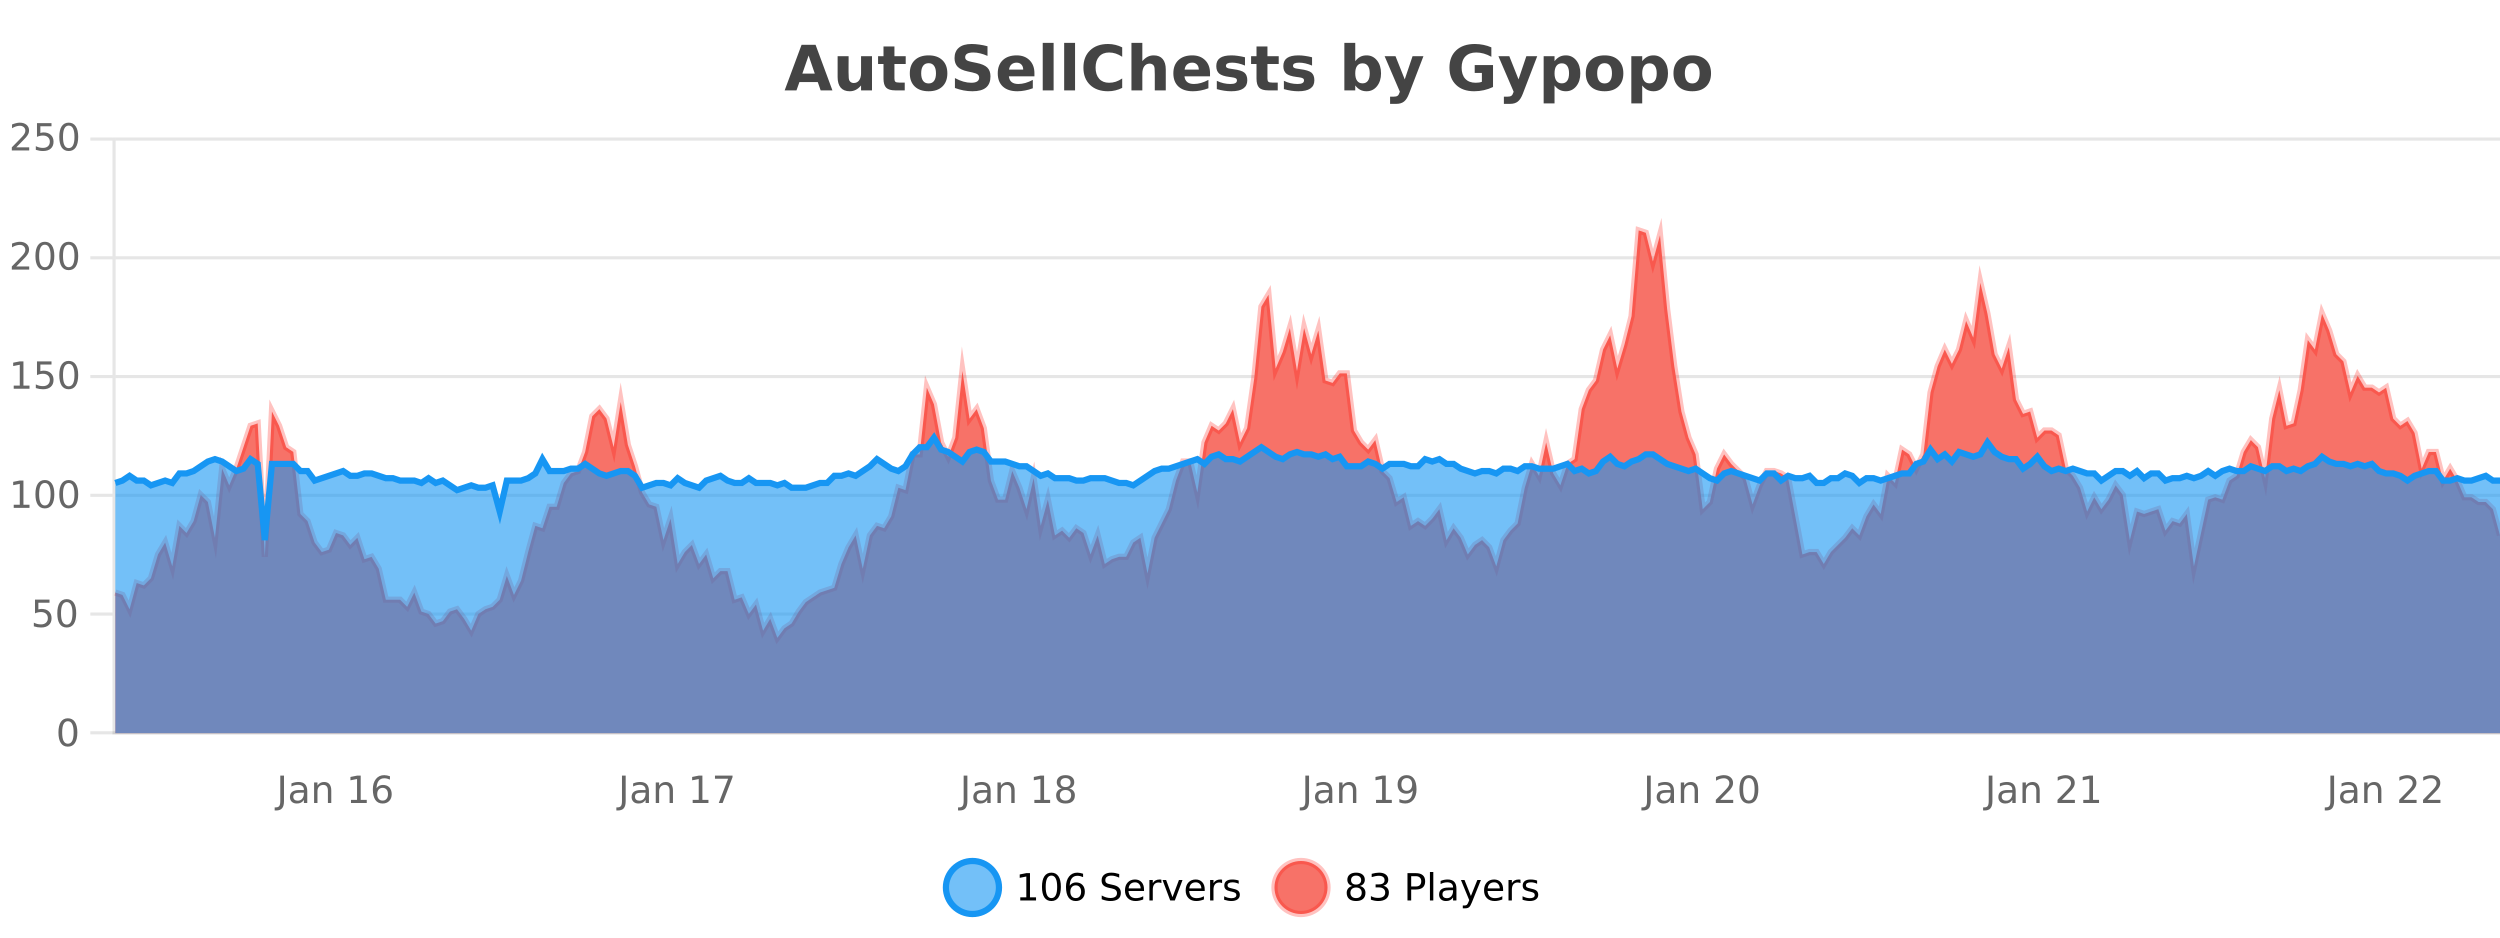 <?xml version="1.0" encoding="UTF-8"?>
<svg xmlns="http://www.w3.org/2000/svg" xmlns:xlink="http://www.w3.org/1999/xlink" width="800pt" height="300pt" viewBox="0 0 800 300" version="1.1">
<defs>
<clipPath id="clip1">
  <path d="M 274 263 L 348 263 L 348 300 L 274 300 Z M 274 263 "/>
</clipPath>
<clipPath id="clip2">
  <path d="M 379 263 L 454 263 L 454 300 L 379 300 Z M 379 263 "/>
</clipPath>
<clipPath id="clip3">
  <path d="M 36.906 73 L 800 73 L 800 234.602 L 36.906 234.602 Z M 36.906 73 "/>
</clipPath>
<clipPath id="clip4">
  <path d="M 35.906 45 L 800 45 L 800 233 L 35.906 233 Z M 35.906 45 "/>
</clipPath>
<clipPath id="clip5">
  <path d="M 36.906 140 L 800 140 L 800 234.602 L 36.906 234.602 Z M 36.906 140 "/>
</clipPath>
<clipPath id="clip6">
  <path d="M 35.906 111 L 800 111 L 800 202 L 35.906 202 Z M 35.906 111 "/>
</clipPath>
</defs>
<g id="surface431221">
<rect x="0" y="0" width="800" height="300" style="fill:rgb(100%,100%,100%);fill-opacity:1;stroke:none;"/>
<path style="fill:none;stroke-width:1;stroke-linecap:butt;stroke-linejoin:miter;stroke:rgb(0%,0%,0%);stroke-opacity:0.098;stroke-miterlimit:10;" d="M 37 234.5 L 800 234.5 "/>
<path style="fill:none;stroke-width:1;stroke-linecap:butt;stroke-linejoin:miter;stroke:rgb(0%,0%,0%);stroke-opacity:0.098;stroke-miterlimit:10;" d="M 28.906 234.5 L 36 234.5 "/>
<path style="fill:none;stroke-width:1;stroke-linecap:butt;stroke-linejoin:miter;stroke:rgb(0%,0%,0%);stroke-opacity:0.098;stroke-miterlimit:10;" d="M 37 196.5 L 800 196.5 "/>
<path style="fill:none;stroke-width:1;stroke-linecap:butt;stroke-linejoin:miter;stroke:rgb(0%,0%,0%);stroke-opacity:0.098;stroke-miterlimit:10;" d="M 28.906 196.5 L 36 196.5 "/>
<path style="fill:none;stroke-width:1;stroke-linecap:butt;stroke-linejoin:miter;stroke:rgb(0%,0%,0%);stroke-opacity:0.098;stroke-miterlimit:10;" d="M 37 158.5 L 800 158.5 "/>
<path style="fill:none;stroke-width:1;stroke-linecap:butt;stroke-linejoin:miter;stroke:rgb(0%,0%,0%);stroke-opacity:0.098;stroke-miterlimit:10;" d="M 28.906 158.5 L 36 158.5 "/>
<path style="fill:none;stroke-width:1;stroke-linecap:butt;stroke-linejoin:miter;stroke:rgb(0%,0%,0%);stroke-opacity:0.098;stroke-miterlimit:10;" d="M 37 120.5 L 800 120.5 "/>
<path style="fill:none;stroke-width:1;stroke-linecap:butt;stroke-linejoin:miter;stroke:rgb(0%,0%,0%);stroke-opacity:0.098;stroke-miterlimit:10;" d="M 28.906 120.5 L 36 120.5 "/>
<path style="fill:none;stroke-width:1;stroke-linecap:butt;stroke-linejoin:miter;stroke:rgb(0%,0%,0%);stroke-opacity:0.098;stroke-miterlimit:10;" d="M 37 82.5 L 800 82.5 "/>
<path style="fill:none;stroke-width:1;stroke-linecap:butt;stroke-linejoin:miter;stroke:rgb(0%,0%,0%);stroke-opacity:0.098;stroke-miterlimit:10;" d="M 28.906 82.5 L 36 82.5 "/>
<path style="fill:none;stroke-width:1;stroke-linecap:butt;stroke-linejoin:miter;stroke:rgb(0%,0%,0%);stroke-opacity:0.098;stroke-miterlimit:10;" d="M 37 44.5 L 800 44.5 "/>
<path style="fill:none;stroke-width:1;stroke-linecap:butt;stroke-linejoin:miter;stroke:rgb(0%,0%,0%);stroke-opacity:0.098;stroke-miterlimit:10;" d="M 28.906 44.5 L 36 44.5 "/>
<path style=" stroke:none;fill-rule:nonzero;fill:rgb(9.02%,58.824%,95.294%);fill-opacity:0.6;" d="M 319.672 284 C 319.672 288.688 315.871 292.484 311.188 292.484 C 306.5 292.484 302.699 288.688 302.699 284 C 302.699 279.312 306.5 275.516 311.188 275.516 C 315.871 275.516 319.672 279.312 319.672 284 Z M 319.672 284 "/>
<g clip-path="url(#clip1)" clip-rule="nonzero">
<path style="fill:none;stroke-width:2;stroke-linecap:butt;stroke-linejoin:miter;stroke:rgb(9.02%,58.824%,95.294%);stroke-opacity:1;stroke-miterlimit:10;" d="M 319.672 284 C 319.672 288.688 315.871 292.484 311.188 292.484 C 306.5 292.484 302.699 288.688 302.699 284 C 302.699 279.312 306.5 275.516 311.188 275.516 C 315.871 275.516 319.672 279.312 319.672 284 Z M 319.672 284 "/>
</g>
<path style=" stroke:none;fill-rule:nonzero;fill:rgb(0%,0%,0%);fill-opacity:1;" d="M 326.484 287.156 L 328.422 287.156 L 328.422 280.484 L 326.312 280.906 L 326.312 279.828 L 328.406 279.406 L 329.594 279.406 L 329.594 287.156 L 331.531 287.156 L 331.531 288.156 L 326.484 288.156 Z M 336.449 280.188 C 335.844 280.188 335.387 280.492 335.074 281.094 C 334.77 281.688 334.621 282.59 334.621 283.797 C 334.621 284.996 334.77 285.898 335.074 286.5 C 335.387 287.094 335.844 287.391 336.449 287.391 C 337.062 287.391 337.52 287.094 337.824 286.5 C 338.137 285.898 338.293 284.996 338.293 283.797 C 338.293 282.59 338.137 281.688 337.824 281.094 C 337.52 280.492 337.062 280.188 336.449 280.188 Z M 336.449 279.25 C 337.426 279.25 338.176 279.641 338.699 280.422 C 339.219 281.195 339.48 282.32 339.48 283.797 C 339.48 285.266 339.219 286.391 338.699 287.172 C 338.176 287.945 337.426 288.328 336.449 288.328 C 335.469 288.328 334.719 287.945 334.199 287.172 C 333.688 286.391 333.434 285.266 333.434 283.797 C 333.434 282.32 333.688 281.195 334.199 280.422 C 334.719 279.641 335.469 279.25 336.449 279.25 Z M 344.242 283.312 C 343.711 283.312 343.289 283.496 342.977 283.859 C 342.664 284.227 342.508 284.719 342.508 285.344 C 342.508 285.98 342.664 286.48 342.977 286.844 C 343.289 287.211 343.711 287.391 344.242 287.391 C 344.773 287.391 345.188 287.211 345.492 286.844 C 345.805 286.48 345.961 285.98 345.961 285.344 C 345.961 284.719 345.805 284.227 345.492 283.859 C 345.188 283.496 344.773 283.312 344.242 283.312 Z M 346.586 279.594 L 346.586 280.672 C 346.281 280.539 345.98 280.434 345.68 280.359 C 345.375 280.289 345.078 280.25 344.789 280.25 C 344.008 280.25 343.406 280.516 342.992 281.047 C 342.586 281.57 342.352 282.359 342.289 283.422 C 342.516 283.09 342.805 282.836 343.148 282.656 C 343.5 282.469 343.887 282.375 344.305 282.375 C 345.18 282.375 345.871 282.641 346.383 283.172 C 346.891 283.703 347.148 284.43 347.148 285.344 C 347.148 286.25 346.883 286.977 346.352 287.516 C 345.82 288.059 345.117 288.328 344.242 288.328 C 343.219 288.328 342.445 287.945 341.914 287.172 C 341.383 286.391 341.117 285.266 341.117 283.797 C 341.117 282.414 341.445 281.309 342.102 280.484 C 342.758 279.664 343.637 279.25 344.742 279.25 C 345.031 279.25 345.328 279.281 345.633 279.344 C 345.934 279.398 346.25 279.48 346.586 279.594 Z M 358.141 279.688 L 358.141 280.844 C 357.691 280.637 357.266 280.48 356.859 280.375 C 356.461 280.262 356.082 280.203 355.719 280.203 C 355.07 280.203 354.57 280.328 354.219 280.578 C 353.875 280.828 353.703 281.188 353.703 281.656 C 353.703 282.043 353.816 282.336 354.047 282.531 C 354.273 282.73 354.719 282.887 355.375 283 L 356.078 283.156 C 356.961 283.324 357.613 283.621 358.031 284.047 C 358.457 284.465 358.672 285.027 358.672 285.734 C 358.672 286.59 358.383 287.234 357.812 287.672 C 357.25 288.109 356.414 288.328 355.312 288.328 C 354.906 288.328 354.469 288.281 354 288.188 C 353.531 288.094 353.047 287.953 352.547 287.766 L 352.547 286.547 C 353.023 286.82 353.492 287.023 353.953 287.156 C 354.422 287.293 354.875 287.359 355.312 287.359 C 355.988 287.359 356.508 287.23 356.875 286.969 C 357.25 286.699 357.438 286.32 357.438 285.828 C 357.438 285.402 357.301 285.07 357.031 284.828 C 356.77 284.578 356.336 284.398 355.734 284.281 L 355.016 284.141 C 354.129 283.965 353.488 283.688 353.094 283.312 C 352.707 282.938 352.516 282.418 352.516 281.75 C 352.516 280.969 352.785 280.359 353.328 279.922 C 353.867 279.477 354.617 279.25 355.578 279.25 C 355.992 279.25 356.41 279.289 356.828 279.359 C 357.254 279.434 357.691 279.543 358.141 279.688 Z M 366.086 284.609 L 366.086 285.125 L 361.117 285.125 C 361.168 285.875 361.391 286.445 361.789 286.828 C 362.195 287.215 362.75 287.406 363.461 287.406 C 363.875 287.406 364.277 287.359 364.664 287.266 C 365.059 287.164 365.449 287.008 365.836 286.797 L 365.836 287.828 C 365.438 287.984 365.039 288.105 364.633 288.188 C 364.227 288.281 363.812 288.328 363.398 288.328 C 362.355 288.328 361.527 288.027 360.914 287.422 C 360.297 286.809 359.992 285.98 359.992 284.938 C 359.992 283.867 360.281 283.016 360.867 282.391 C 361.449 281.758 362.23 281.438 363.211 281.438 C 364.094 281.438 364.793 281.727 365.305 282.297 C 365.824 282.859 366.086 283.633 366.086 284.609 Z M 365.008 284.281 C 364.996 283.699 364.828 283.23 364.508 282.875 C 364.184 282.523 363.758 282.344 363.227 282.344 C 362.621 282.344 362.137 282.516 361.773 282.859 C 361.418 283.203 361.215 283.684 361.164 284.297 Z M 371.656 282.594 C 371.531 282.531 371.395 282.484 371.25 282.453 C 371.113 282.414 370.957 282.391 370.781 282.391 C 370.176 282.391 369.707 282.59 369.375 282.984 C 369.051 283.383 368.891 283.953 368.891 284.703 L 368.891 288.156 L 367.812 288.156 L 367.812 281.594 L 368.891 281.594 L 368.891 282.609 C 369.117 282.215 369.414 281.922 369.781 281.734 C 370.145 281.539 370.586 281.438 371.109 281.438 C 371.18 281.438 371.258 281.445 371.344 281.453 C 371.438 281.465 371.535 281.48 371.641 281.5 Z M 372.016 281.594 L 373.156 281.594 L 375.203 287.094 L 377.266 281.594 L 378.406 281.594 L 375.938 288.156 L 374.469 288.156 Z M 385.508 284.609 L 385.508 285.125 L 380.539 285.125 C 380.59 285.875 380.812 286.445 381.211 286.828 C 381.617 287.215 382.172 287.406 382.883 287.406 C 383.297 287.406 383.699 287.359 384.086 287.266 C 384.48 287.164 384.871 287.008 385.258 286.797 L 385.258 287.828 C 384.859 287.984 384.461 288.105 384.055 288.188 C 383.648 288.281 383.234 288.328 382.82 288.328 C 381.777 288.328 380.949 288.027 380.336 287.422 C 379.719 286.809 379.414 285.98 379.414 284.938 C 379.414 283.867 379.703 283.016 380.289 282.391 C 380.871 281.758 381.652 281.438 382.633 281.438 C 383.516 281.438 384.215 281.727 384.727 282.297 C 385.246 282.859 385.508 283.633 385.508 284.609 Z M 384.43 284.281 C 384.418 283.699 384.25 283.23 383.93 282.875 C 383.605 282.523 383.18 282.344 382.648 282.344 C 382.043 282.344 381.559 282.516 381.195 282.859 C 380.84 283.203 380.637 283.684 380.586 284.297 Z M 391.078 282.594 C 390.953 282.531 390.816 282.484 390.672 282.453 C 390.535 282.414 390.379 282.391 390.203 282.391 C 389.598 282.391 389.129 282.59 388.797 282.984 C 388.473 283.383 388.312 283.953 388.312 284.703 L 388.312 288.156 L 387.234 288.156 L 387.234 281.594 L 388.312 281.594 L 388.312 282.609 C 388.539 282.215 388.836 281.922 389.203 281.734 C 389.566 281.539 390.008 281.438 390.531 281.438 C 390.602 281.438 390.68 281.445 390.766 281.453 C 390.859 281.465 390.957 281.48 391.062 281.5 Z M 396.383 281.781 L 396.383 282.812 C 396.078 282.656 395.762 282.543 395.43 282.469 C 395.105 282.387 394.766 282.344 394.414 282.344 C 393.883 282.344 393.48 282.43 393.211 282.594 C 392.938 282.75 392.805 282.996 392.805 283.328 C 392.805 283.578 392.898 283.777 393.086 283.922 C 393.281 284.059 393.672 284.188 394.258 284.312 L 394.617 284.406 C 395.387 284.562 395.934 284.793 396.258 285.094 C 396.578 285.398 396.742 285.812 396.742 286.344 C 396.742 286.961 396.496 287.445 396.008 287.797 C 395.527 288.152 394.867 288.328 394.023 288.328 C 393.668 288.328 393.297 288.289 392.914 288.219 C 392.539 288.156 392.141 288.059 391.727 287.922 L 391.727 286.797 C 392.121 287.008 392.512 287.164 392.898 287.266 C 393.281 287.371 393.668 287.422 394.055 287.422 C 394.555 287.422 394.938 287.34 395.211 287.172 C 395.492 286.996 395.633 286.746 395.633 286.422 C 395.633 286.133 395.531 285.906 395.336 285.75 C 395.137 285.594 394.703 285.445 394.039 285.297 L 393.664 285.219 C 392.996 285.074 392.512 284.855 392.211 284.562 C 391.918 284.273 391.773 283.875 391.773 283.375 C 391.773 282.75 391.992 282.273 392.43 281.938 C 392.867 281.605 393.484 281.438 394.289 281.438 C 394.684 281.438 395.059 281.469 395.414 281.531 C 395.766 281.586 396.09 281.668 396.383 281.781 Z M 321.188 277.016 "/>
<path style=" stroke:none;fill-rule:nonzero;fill:rgb(96.863%,44.706%,40.784%);fill-opacity:1;" d="M 424.809 284 C 424.809 288.688 421.008 292.484 416.32 292.484 C 411.637 292.484 407.836 288.688 407.836 284 C 407.836 279.312 411.637 275.516 416.32 275.516 C 421.008 275.516 424.809 279.312 424.809 284 Z M 424.809 284 "/>
<g clip-path="url(#clip2)" clip-rule="nonzero">
<path style="fill:none;stroke-width:2;stroke-linecap:butt;stroke-linejoin:miter;stroke:rgb(100%,4.706%,0%);stroke-opacity:0.247;stroke-miterlimit:10;" d="M 424.809 284 C 424.809 288.688 421.008 292.484 416.32 292.484 C 411.637 292.484 407.836 288.688 407.836 284 C 407.836 279.312 411.637 275.516 416.32 275.516 C 421.008 275.516 424.809 279.312 424.809 284 Z M 424.809 284 "/>
</g>
<path style=" stroke:none;fill-rule:nonzero;fill:rgb(0%,0%,0%);fill-opacity:1;" d="M 433.945 284 C 433.383 284 432.938 284.152 432.617 284.453 C 432.293 284.758 432.133 285.168 432.133 285.688 C 432.133 286.219 432.293 286.637 432.617 286.938 C 432.938 287.242 433.383 287.391 433.945 287.391 C 434.508 287.391 434.949 287.242 435.273 286.938 C 435.594 286.637 435.758 286.219 435.758 285.688 C 435.758 285.168 435.594 284.758 435.273 284.453 C 434.961 284.152 434.516 284 433.945 284 Z M 432.758 283.5 C 432.258 283.375 431.859 283.141 431.57 282.797 C 431.289 282.445 431.148 282.016 431.148 281.516 C 431.148 280.82 431.398 280.266 431.898 279.859 C 432.398 279.453 433.078 279.25 433.945 279.25 C 434.82 279.25 435.5 279.453 435.992 279.859 C 436.492 280.266 436.742 280.82 436.742 281.516 C 436.742 282.016 436.602 282.445 436.32 282.797 C 436.039 283.141 435.641 283.375 435.133 283.5 C 435.703 283.637 436.148 283.898 436.461 284.281 C 436.781 284.668 436.945 285.137 436.945 285.688 C 436.945 286.543 436.684 287.199 436.164 287.656 C 435.652 288.105 434.914 288.328 433.945 288.328 C 432.984 288.328 432.246 288.105 431.727 287.656 C 431.203 287.199 430.945 286.543 430.945 285.688 C 430.945 285.137 431.105 284.668 431.43 284.281 C 431.75 283.898 432.195 283.637 432.758 283.5 Z M 432.336 281.625 C 432.336 282.086 432.477 282.438 432.758 282.688 C 433.039 282.938 433.434 283.062 433.945 283.062 C 434.453 283.062 434.852 282.938 435.133 282.688 C 435.422 282.438 435.57 282.086 435.57 281.625 C 435.57 281.18 435.422 280.828 435.133 280.578 C 434.852 280.32 434.453 280.188 433.945 280.188 C 433.434 280.188 433.039 280.32 432.758 280.578 C 432.477 280.828 432.336 281.18 432.336 281.625 Z M 442.645 283.438 C 443.207 283.562 443.645 283.82 443.957 284.203 C 444.277 284.578 444.441 285.047 444.441 285.609 C 444.441 286.477 444.145 287.148 443.551 287.625 C 442.957 288.094 442.113 288.328 441.02 288.328 C 440.652 288.328 440.273 288.289 439.879 288.219 C 439.492 288.148 439.098 288.039 438.691 287.891 L 438.691 286.75 C 439.012 286.938 439.367 287.086 439.754 287.188 C 440.148 287.281 440.559 287.328 440.988 287.328 C 441.727 287.328 442.289 287.184 442.676 286.891 C 443.07 286.602 443.27 286.172 443.27 285.609 C 443.27 285.102 443.086 284.699 442.723 284.406 C 442.355 284.117 441.855 283.969 441.223 283.969 L 440.191 283.969 L 440.191 283 L 441.27 283 C 441.84 283 442.285 282.887 442.598 282.656 C 442.91 282.418 443.066 282.078 443.066 281.641 C 443.066 281.195 442.902 280.852 442.582 280.609 C 442.27 280.371 441.816 280.25 441.223 280.25 C 440.887 280.25 440.535 280.289 440.16 280.359 C 439.793 280.422 439.387 280.527 438.941 280.672 L 438.941 279.625 C 439.398 279.5 439.82 279.406 440.207 279.344 C 440.602 279.281 440.973 279.25 441.316 279.25 C 442.223 279.25 442.934 279.453 443.457 279.859 C 443.977 280.266 444.238 280.82 444.238 281.516 C 444.238 282.008 444.098 282.418 443.816 282.75 C 443.543 283.086 443.152 283.312 442.645 283.438 Z M 451.578 280.375 L 451.578 283.672 L 453.062 283.672 C 453.613 283.672 454.039 283.531 454.344 283.25 C 454.645 282.961 454.797 282.547 454.797 282.016 C 454.797 281.496 454.645 281.094 454.344 280.812 C 454.039 280.523 453.613 280.375 453.062 280.375 Z M 450.391 279.406 L 453.062 279.406 C 454.051 279.406 454.797 279.633 455.297 280.078 C 455.797 280.516 456.047 281.164 456.047 282.016 C 456.047 282.883 455.797 283.539 455.297 283.984 C 454.797 284.422 454.051 284.641 453.062 284.641 L 451.578 284.641 L 451.578 288.156 L 450.391 288.156 Z M 457.578 279.031 L 458.656 279.031 L 458.656 288.156 L 457.578 288.156 Z M 463.898 284.859 C 463.031 284.859 462.43 284.961 462.086 285.156 C 461.75 285.355 461.586 285.695 461.586 286.172 C 461.586 286.559 461.711 286.867 461.961 287.094 C 462.219 287.312 462.562 287.422 462.992 287.422 C 463.594 287.422 464.074 287.215 464.43 286.797 C 464.793 286.371 464.977 285.805 464.977 285.094 L 464.977 284.859 Z M 466.055 284.406 L 466.055 288.156 L 464.977 288.156 L 464.977 287.156 C 464.727 287.555 464.418 287.852 464.055 288.047 C 463.688 288.234 463.242 288.328 462.711 288.328 C 462.031 288.328 461.496 288.141 461.102 287.766 C 460.703 287.383 460.508 286.875 460.508 286.25 C 460.508 285.512 460.75 284.953 461.242 284.578 C 461.742 284.203 462.48 284.016 463.461 284.016 L 464.977 284.016 L 464.977 283.906 C 464.977 283.406 464.809 283.023 464.477 282.75 C 464.152 282.48 463.699 282.344 463.117 282.344 C 462.742 282.344 462.371 282.391 462.008 282.484 C 461.652 282.578 461.312 282.715 460.992 282.891 L 460.992 281.891 C 461.387 281.734 461.766 281.621 462.133 281.547 C 462.508 281.477 462.871 281.438 463.227 281.438 C 464.172 281.438 464.883 281.684 465.352 282.172 C 465.82 282.664 466.055 283.406 466.055 284.406 Z M 471 288.766 C 470.695 289.547 470.398 290.055 470.109 290.297 C 469.816 290.535 469.43 290.656 468.953 290.656 L 468.094 290.656 L 468.094 289.75 L 468.719 289.75 C 469.02 289.75 469.25 289.676 469.406 289.531 C 469.57 289.395 469.754 289.066 469.953 288.547 L 470.156 288.047 L 467.5 281.594 L 468.641 281.594 L 470.688 286.719 L 472.75 281.594 L 473.891 281.594 Z M 480.992 284.609 L 480.992 285.125 L 476.023 285.125 C 476.074 285.875 476.297 286.445 476.695 286.828 C 477.102 287.215 477.656 287.406 478.367 287.406 C 478.781 287.406 479.184 287.359 479.57 287.266 C 479.965 287.164 480.355 287.008 480.742 286.797 L 480.742 287.828 C 480.344 287.984 479.945 288.105 479.539 288.188 C 479.133 288.281 478.719 288.328 478.305 288.328 C 477.262 288.328 476.434 288.027 475.82 287.422 C 475.203 286.809 474.898 285.98 474.898 284.938 C 474.898 283.867 475.188 283.016 475.773 282.391 C 476.355 281.758 477.137 281.438 478.117 281.438 C 479 281.438 479.699 281.727 480.211 282.297 C 480.73 282.859 480.992 283.633 480.992 284.609 Z M 479.914 284.281 C 479.902 283.699 479.734 283.23 479.414 282.875 C 479.09 282.523 478.664 282.344 478.133 282.344 C 477.527 282.344 477.043 282.516 476.68 282.859 C 476.324 283.203 476.121 283.684 476.07 284.297 Z M 486.562 282.594 C 486.438 282.531 486.301 282.484 486.156 282.453 C 486.02 282.414 485.863 282.391 485.688 282.391 C 485.082 282.391 484.613 282.59 484.281 282.984 C 483.957 283.383 483.797 283.953 483.797 284.703 L 483.797 288.156 L 482.719 288.156 L 482.719 281.594 L 483.797 281.594 L 483.797 282.609 C 484.023 282.215 484.32 281.922 484.688 281.734 C 485.051 281.539 485.492 281.438 486.016 281.438 C 486.086 281.438 486.164 281.445 486.25 281.453 C 486.344 281.465 486.441 281.48 486.547 281.5 Z M 491.875 281.781 L 491.875 282.812 C 491.57 282.656 491.254 282.543 490.922 282.469 C 490.598 282.387 490.258 282.344 489.906 282.344 C 489.375 282.344 488.973 282.43 488.703 282.594 C 488.43 282.75 488.297 282.996 488.297 283.328 C 488.297 283.578 488.391 283.777 488.578 283.922 C 488.773 284.059 489.164 284.188 489.75 284.312 L 490.109 284.406 C 490.879 284.562 491.426 284.793 491.75 285.094 C 492.07 285.398 492.234 285.812 492.234 286.344 C 492.234 286.961 491.988 287.445 491.5 287.797 C 491.02 288.152 490.359 288.328 489.516 288.328 C 489.16 288.328 488.789 288.289 488.406 288.219 C 488.031 288.156 487.633 288.059 487.219 287.922 L 487.219 286.797 C 487.613 287.008 488.004 287.164 488.391 287.266 C 488.773 287.371 489.16 287.422 489.547 287.422 C 490.047 287.422 490.43 287.34 490.703 287.172 C 490.984 286.996 491.125 286.746 491.125 286.422 C 491.125 286.133 491.023 285.906 490.828 285.75 C 490.629 285.594 490.195 285.445 489.531 285.297 L 489.156 285.219 C 488.488 285.074 488.004 284.855 487.703 284.562 C 487.41 284.273 487.266 283.875 487.266 283.375 C 487.266 282.75 487.484 282.273 487.922 281.938 C 488.359 281.605 488.977 281.438 489.781 281.438 C 490.176 281.438 490.551 281.469 490.906 281.531 C 491.258 281.586 491.582 281.668 491.875 281.781 Z M 426.32 277.016 "/>
<path style=" stroke:none;fill-rule:nonzero;fill:rgb(26.667%,26.667%,26.667%);fill-opacity:1;" d="M 261.688 26.266 L 255.812 26.266 L 254.875 28.922 L 251.094 28.922 L 256.5 14.344 L 260.984 14.344 L 266.375 28.922 L 262.609 28.922 Z M 256.75 23.562 L 260.734 23.562 L 258.75 17.766 Z M 268.039 24.656 L 268.039 17.984 L 271.555 17.984 L 271.555 19.078 C 271.555 19.672 271.547 20.418 271.539 21.312 C 271.539 22.211 271.539 22.805 271.539 23.094 C 271.539 23.98 271.559 24.617 271.602 25 C 271.652 25.387 271.73 25.668 271.836 25.844 C 271.98 26.074 272.168 26.25 272.398 26.375 C 272.625 26.5 272.891 26.562 273.195 26.562 C 273.922 26.562 274.496 26.281 274.914 25.719 C 275.328 25.156 275.539 24.383 275.539 23.391 L 275.539 17.984 L 279.039 17.984 L 279.039 28.922 L 275.539 28.922 L 275.539 27.344 C 275.008 27.98 274.445 28.449 273.852 28.75 C 273.266 29.051 272.621 29.203 271.914 29.203 C 270.652 29.203 269.688 28.82 269.023 28.047 C 268.367 27.266 268.039 26.137 268.039 24.656 Z M 286.219 14.875 L 286.219 17.984 L 289.828 17.984 L 289.828 20.484 L 286.219 20.484 L 286.219 25.125 C 286.219 25.637 286.316 25.98 286.516 26.156 C 286.723 26.336 287.125 26.422 287.719 26.422 L 289.516 26.422 L 289.516 28.922 L 286.516 28.922 C 285.141 28.922 284.16 28.637 283.578 28.062 C 283.004 27.48 282.719 26.5 282.719 25.125 L 282.719 20.484 L 280.984 20.484 L 280.984 17.984 L 282.719 17.984 L 282.719 14.875 Z M 297.168 20.219 C 296.387 20.219 295.793 20.5 295.387 21.062 C 294.98 21.617 294.777 22.418 294.777 23.469 C 294.777 24.512 294.98 25.312 295.387 25.875 C 295.793 26.43 296.387 26.703 297.168 26.703 C 297.926 26.703 298.504 26.43 298.902 25.875 C 299.309 25.312 299.512 24.512 299.512 23.469 C 299.512 22.418 299.309 21.617 298.902 21.062 C 298.504 20.5 297.926 20.219 297.168 20.219 Z M 297.168 17.719 C 299.043 17.719 300.504 18.23 301.559 19.25 C 302.621 20.262 303.152 21.668 303.152 23.469 C 303.152 25.262 302.621 26.668 301.559 27.688 C 300.504 28.699 299.043 29.203 297.168 29.203 C 295.27 29.203 293.793 28.699 292.73 27.688 C 291.668 26.668 291.137 25.262 291.137 23.469 C 291.137 21.668 291.668 20.262 292.73 19.25 C 293.793 18.23 295.27 17.719 297.168 17.719 Z M 316 14.797 L 316 17.891 C 315.195 17.527 314.414 17.258 313.656 17.078 C 312.895 16.891 312.176 16.797 311.5 16.797 C 310.602 16.797 309.938 16.922 309.5 17.172 C 309.07 17.422 308.859 17.809 308.859 18.328 C 308.859 18.715 309.004 19.016 309.297 19.234 C 309.586 19.453 310.113 19.641 310.875 19.797 L 312.469 20.125 C 314.094 20.449 315.242 20.945 315.922 21.609 C 316.609 22.277 316.953 23.219 316.953 24.438 C 316.953 26.043 316.473 27.242 315.516 28.031 C 314.566 28.812 313.113 29.203 311.156 29.203 C 310.227 29.203 309.297 29.113 308.359 28.938 C 307.43 28.762 306.504 28.5 305.578 28.156 L 305.578 24.984 C 306.504 25.484 307.398 25.859 308.266 26.109 C 309.141 26.359 309.984 26.484 310.797 26.484 C 311.617 26.484 312.242 26.352 312.672 26.078 C 313.109 25.797 313.328 25.402 313.328 24.891 C 313.328 24.445 313.176 24.094 312.875 23.844 C 312.582 23.594 311.992 23.371 311.109 23.172 L 309.656 22.859 C 308.195 22.547 307.129 22.055 306.453 21.375 C 305.785 20.688 305.453 19.762 305.453 18.594 C 305.453 17.148 305.922 16.031 306.859 15.25 C 307.797 14.469 309.145 14.078 310.906 14.078 C 311.707 14.078 312.531 14.141 313.375 14.266 C 314.219 14.383 315.094 14.559 316 14.797 Z M 331.016 23.422 L 331.016 24.422 L 322.844 24.422 C 322.926 25.246 323.223 25.859 323.734 26.266 C 324.242 26.672 324.953 26.875 325.859 26.875 C 326.598 26.875 327.352 26.766 328.125 26.547 C 328.895 26.328 329.688 26 330.5 25.562 L 330.5 28.25 C 329.676 28.562 328.848 28.797 328.016 28.953 C 327.191 29.117 326.367 29.203 325.547 29.203 C 323.566 29.203 322.023 28.703 320.922 27.703 C 319.828 26.695 319.281 25.281 319.281 23.469 C 319.281 21.68 319.816 20.273 320.891 19.25 C 321.973 18.23 323.457 17.719 325.344 17.719 C 327.062 17.719 328.438 18.242 329.469 19.281 C 330.5 20.312 331.016 21.695 331.016 23.422 Z M 327.422 22.266 C 327.422 21.602 327.227 21.062 326.844 20.656 C 326.457 20.25 325.953 20.047 325.328 20.047 C 324.648 20.047 324.098 20.242 323.672 20.625 C 323.254 21 322.992 21.547 322.891 22.266 Z M 333.672 13.719 L 337.156 13.719 L 337.156 28.922 L 333.672 28.922 Z M 340.531 13.719 L 344.016 13.719 L 344.016 28.922 L 340.531 28.922 Z M 359.102 28.125 C 358.402 28.48 357.68 28.746 356.93 28.922 C 356.188 29.109 355.406 29.203 354.586 29.203 C 352.156 29.203 350.234 28.527 348.82 27.172 C 347.402 25.809 346.695 23.965 346.695 21.641 C 346.695 19.32 347.402 17.48 348.82 16.125 C 350.234 14.762 352.156 14.078 354.586 14.078 C 355.406 14.078 356.188 14.172 356.93 14.359 C 357.68 14.539 358.402 14.805 359.102 15.156 L 359.102 18.172 C 358.402 17.703 357.715 17.359 357.039 17.141 C 356.359 16.914 355.648 16.797 354.898 16.797 C 353.555 16.797 352.496 17.23 351.727 18.094 C 350.965 18.949 350.586 20.133 350.586 21.641 C 350.586 23.152 350.965 24.34 351.727 25.203 C 352.496 26.059 353.555 26.484 354.898 26.484 C 355.648 26.484 356.359 26.375 357.039 26.156 C 357.715 25.93 358.402 25.578 359.102 25.109 Z M 373.047 22.266 L 373.047 28.922 L 369.531 28.922 L 369.531 23.844 C 369.531 22.887 369.508 22.23 369.469 21.875 C 369.426 21.512 369.352 21.246 369.25 21.078 C 369.113 20.852 368.926 20.672 368.688 20.547 C 368.457 20.422 368.191 20.359 367.891 20.359 C 367.16 20.359 366.586 20.641 366.172 21.203 C 365.754 21.766 365.547 22.547 365.547 23.547 L 365.547 28.922 L 362.062 28.922 L 362.062 13.719 L 365.547 13.719 L 365.547 19.578 C 366.078 18.945 366.641 18.477 367.234 18.172 C 367.828 17.871 368.477 17.719 369.188 17.719 C 370.457 17.719 371.414 18.109 372.062 18.891 C 372.719 19.664 373.047 20.789 373.047 22.266 Z M 387.207 23.422 L 387.207 24.422 L 379.035 24.422 C 379.117 25.246 379.414 25.859 379.926 26.266 C 380.434 26.672 381.145 26.875 382.051 26.875 C 382.789 26.875 383.543 26.766 384.316 26.547 C 385.086 26.328 385.879 26 386.691 25.562 L 386.691 28.25 C 385.867 28.562 385.039 28.797 384.207 28.953 C 383.383 29.117 382.559 29.203 381.738 29.203 C 379.758 29.203 378.215 28.703 377.113 27.703 C 376.02 26.695 375.473 25.281 375.473 23.469 C 375.473 21.68 376.008 20.273 377.082 19.25 C 378.164 18.23 379.648 17.719 381.535 17.719 C 383.254 17.719 384.629 18.242 385.66 19.281 C 386.691 20.312 387.207 21.695 387.207 23.422 Z M 383.613 22.266 C 383.613 21.602 383.418 21.062 383.035 20.656 C 382.648 20.25 382.145 20.047 381.52 20.047 C 380.84 20.047 380.289 20.242 379.863 20.625 C 379.445 21 379.184 21.547 379.082 22.266 Z M 398.398 18.328 L 398.398 20.984 C 397.656 20.672 396.938 20.438 396.242 20.281 C 395.543 20.125 394.883 20.047 394.258 20.047 C 393.602 20.047 393.109 20.133 392.789 20.297 C 392.465 20.465 392.305 20.719 392.305 21.062 C 392.305 21.344 392.422 21.559 392.664 21.703 C 392.914 21.852 393.352 21.961 393.977 22.031 L 394.602 22.125 C 396.391 22.355 397.594 22.73 398.211 23.25 C 398.824 23.773 399.133 24.59 399.133 25.703 C 399.133 26.871 398.699 27.746 397.836 28.328 C 396.98 28.914 395.703 29.203 394.008 29.203 C 393.277 29.203 392.527 29.145 391.758 29.031 C 390.984 28.918 390.195 28.746 389.383 28.516 L 389.383 25.859 C 390.078 26.203 390.793 26.461 391.523 26.625 C 392.25 26.793 392.996 26.875 393.758 26.875 C 394.445 26.875 394.961 26.781 395.305 26.594 C 395.648 26.406 395.82 26.125 395.82 25.75 C 395.82 25.438 395.699 25.211 395.461 25.062 C 395.219 24.906 394.746 24.789 394.039 24.703 L 393.43 24.625 C 391.867 24.43 390.773 24.07 390.148 23.547 C 389.523 23.016 389.211 22.215 389.211 21.141 C 389.211 19.984 389.605 19.125 390.398 18.562 C 391.199 18 392.418 17.719 394.055 17.719 C 394.699 17.719 395.375 17.773 396.086 17.875 C 396.793 17.969 397.562 18.121 398.398 18.328 Z M 405.582 14.875 L 405.582 17.984 L 409.191 17.984 L 409.191 20.484 L 405.582 20.484 L 405.582 25.125 C 405.582 25.637 405.68 25.98 405.879 26.156 C 406.086 26.336 406.488 26.422 407.082 26.422 L 408.879 26.422 L 408.879 28.922 L 405.879 28.922 C 404.504 28.922 403.523 28.637 402.941 28.062 C 402.367 27.48 402.082 26.5 402.082 25.125 L 402.082 20.484 L 400.348 20.484 L 400.348 17.984 L 402.082 17.984 L 402.082 14.875 Z M 419.859 18.328 L 419.859 20.984 C 419.117 20.672 418.398 20.438 417.703 20.281 C 417.004 20.125 416.344 20.047 415.719 20.047 C 415.062 20.047 414.57 20.133 414.25 20.297 C 413.926 20.465 413.766 20.719 413.766 21.062 C 413.766 21.344 413.883 21.559 414.125 21.703 C 414.375 21.852 414.812 21.961 415.438 22.031 L 416.062 22.125 C 417.852 22.355 419.055 22.73 419.672 23.25 C 420.285 23.773 420.594 24.59 420.594 25.703 C 420.594 26.871 420.16 27.746 419.297 28.328 C 418.441 28.914 417.164 29.203 415.469 29.203 C 414.738 29.203 413.988 29.145 413.219 29.031 C 412.445 28.918 411.656 28.746 410.844 28.516 L 410.844 25.859 C 411.539 26.203 412.254 26.461 412.984 26.625 C 413.711 26.793 414.457 26.875 415.219 26.875 C 415.906 26.875 416.422 26.781 416.766 26.594 C 417.109 26.406 417.281 26.125 417.281 25.75 C 417.281 25.438 417.16 25.211 416.922 25.062 C 416.68 24.906 416.207 24.789 415.5 24.703 L 414.891 24.625 C 413.328 24.43 412.234 24.07 411.609 23.547 C 410.984 23.016 410.672 22.215 410.672 21.141 C 410.672 19.984 411.066 19.125 411.859 18.562 C 412.66 18 413.879 17.719 415.516 17.719 C 416.16 17.719 416.836 17.773 417.547 17.875 C 418.254 17.969 419.023 18.121 419.859 18.328 Z M 436.008 26.672 C 436.758 26.672 437.328 26.402 437.727 25.859 C 438.121 25.309 438.32 24.512 438.32 23.469 C 438.32 22.43 438.121 21.637 437.727 21.094 C 437.328 20.543 436.758 20.266 436.008 20.266 C 435.258 20.266 434.68 20.543 434.273 21.094 C 433.875 21.637 433.68 22.43 433.68 23.469 C 433.68 24.5 433.875 25.293 434.273 25.844 C 434.68 26.398 435.258 26.672 436.008 26.672 Z M 433.68 19.578 C 434.168 18.945 434.703 18.477 435.289 18.172 C 435.871 17.871 436.543 17.719 437.305 17.719 C 438.656 17.719 439.766 18.258 440.633 19.328 C 441.496 20.402 441.93 21.781 441.93 23.469 C 441.93 25.148 441.496 26.523 440.633 27.594 C 439.766 28.668 438.656 29.203 437.305 29.203 C 436.543 29.203 435.871 29.051 435.289 28.75 C 434.703 28.449 434.168 27.98 433.68 27.344 L 433.68 28.922 L 430.195 28.922 L 430.195 13.719 L 433.68 13.719 Z M 443.078 17.984 L 446.562 17.984 L 449.516 25.406 L 452.016 17.984 L 455.5 17.984 L 450.906 29.953 C 450.445 31.172 449.906 32.02 449.281 32.5 C 448.664 32.988 447.859 33.234 446.859 33.234 L 444.828 33.234 L 444.828 30.938 L 445.922 30.938 C 446.516 30.938 446.945 30.844 447.219 30.656 C 447.488 30.469 447.695 30.129 447.844 29.641 L 447.953 29.344 Z M 477.766 27.844 C 476.828 28.293 475.852 28.633 474.844 28.859 C 473.844 29.086 472.801 29.203 471.719 29.203 C 469.289 29.203 467.367 28.527 465.953 27.172 C 464.535 25.809 463.828 23.965 463.828 21.641 C 463.828 19.297 464.547 17.453 465.984 16.109 C 467.43 14.758 469.414 14.078 471.938 14.078 C 472.906 14.078 473.832 14.172 474.719 14.359 C 475.602 14.539 476.441 14.805 477.234 15.156 L 477.234 18.172 C 476.422 17.715 475.609 17.371 474.797 17.141 C 473.992 16.914 473.191 16.797 472.391 16.797 C 470.891 16.797 469.734 17.219 468.922 18.062 C 468.117 18.898 467.719 20.09 467.719 21.641 C 467.719 23.184 468.109 24.375 468.891 25.219 C 469.672 26.062 470.781 26.484 472.219 26.484 C 472.602 26.484 472.961 26.461 473.297 26.406 C 473.641 26.355 473.941 26.277 474.203 26.172 L 474.203 23.344 L 471.906 23.344 L 471.906 20.828 L 477.766 20.828 Z M 479.492 17.984 L 482.977 17.984 L 485.93 25.406 L 488.43 17.984 L 491.914 17.984 L 487.32 29.953 C 486.859 31.172 486.32 32.02 485.695 32.5 C 485.078 32.988 484.273 33.234 483.273 33.234 L 481.242 33.234 L 481.242 30.938 L 482.336 30.938 C 482.93 30.938 483.359 30.844 483.633 30.656 C 483.902 30.469 484.109 30.129 484.258 29.641 L 484.367 29.344 Z M 497.453 27.344 L 497.453 33.078 L 493.969 33.078 L 493.969 17.984 L 497.453 17.984 L 497.453 19.578 C 497.941 18.945 498.477 18.477 499.062 18.172 C 499.645 17.871 500.316 17.719 501.078 17.719 C 502.43 17.719 503.539 18.258 504.406 19.328 C 505.27 20.402 505.703 21.781 505.703 23.469 C 505.703 25.148 505.27 26.523 504.406 27.594 C 503.539 28.668 502.43 29.203 501.078 29.203 C 500.316 29.203 499.645 29.051 499.062 28.75 C 498.477 28.449 497.941 27.98 497.453 27.344 Z M 499.781 20.266 C 499.031 20.266 498.453 20.543 498.047 21.094 C 497.648 21.637 497.453 22.43 497.453 23.469 C 497.453 24.5 497.648 25.293 498.047 25.844 C 498.453 26.398 499.031 26.672 499.781 26.672 C 500.531 26.672 501.102 26.402 501.5 25.859 C 501.895 25.309 502.094 24.512 502.094 23.469 C 502.094 22.43 501.895 21.637 501.5 21.094 C 501.102 20.543 500.531 20.266 499.781 20.266 Z M 513.484 20.219 C 512.703 20.219 512.109 20.5 511.703 21.062 C 511.297 21.617 511.094 22.418 511.094 23.469 C 511.094 24.512 511.297 25.312 511.703 25.875 C 512.109 26.43 512.703 26.703 513.484 26.703 C 514.242 26.703 514.82 26.43 515.219 25.875 C 515.625 25.312 515.828 24.512 515.828 23.469 C 515.828 22.418 515.625 21.617 515.219 21.062 C 514.82 20.5 514.242 20.219 513.484 20.219 Z M 513.484 17.719 C 515.359 17.719 516.82 18.23 517.875 19.25 C 518.938 20.262 519.469 21.668 519.469 23.469 C 519.469 25.262 518.938 26.668 517.875 27.688 C 516.82 28.699 515.359 29.203 513.484 29.203 C 511.586 29.203 510.109 28.699 509.047 27.688 C 507.984 26.668 507.453 25.262 507.453 23.469 C 507.453 21.668 507.984 20.262 509.047 19.25 C 510.109 18.23 511.586 17.719 513.484 17.719 Z M 525.508 27.344 L 525.508 33.078 L 522.023 33.078 L 522.023 17.984 L 525.508 17.984 L 525.508 19.578 C 525.996 18.945 526.531 18.477 527.117 18.172 C 527.699 17.871 528.371 17.719 529.133 17.719 C 530.484 17.719 531.594 18.258 532.461 19.328 C 533.324 20.402 533.758 21.781 533.758 23.469 C 533.758 25.148 533.324 26.523 532.461 27.594 C 531.594 28.668 530.484 29.203 529.133 29.203 C 528.371 29.203 527.699 29.051 527.117 28.75 C 526.531 28.449 525.996 27.98 525.508 27.344 Z M 527.836 20.266 C 527.086 20.266 526.508 20.543 526.102 21.094 C 525.703 21.637 525.508 22.43 525.508 23.469 C 525.508 24.5 525.703 25.293 526.102 25.844 C 526.508 26.398 527.086 26.672 527.836 26.672 C 528.586 26.672 529.156 26.402 529.555 25.859 C 529.949 25.309 530.148 24.512 530.148 23.469 C 530.148 22.43 529.949 21.637 529.555 21.094 C 529.156 20.543 528.586 20.266 527.836 20.266 Z M 541.543 20.219 C 540.762 20.219 540.168 20.5 539.762 21.062 C 539.355 21.617 539.152 22.418 539.152 23.469 C 539.152 24.512 539.355 25.312 539.762 25.875 C 540.168 26.43 540.762 26.703 541.543 26.703 C 542.301 26.703 542.879 26.43 543.277 25.875 C 543.684 25.312 543.887 24.512 543.887 23.469 C 543.887 22.418 543.684 21.617 543.277 21.062 C 542.879 20.5 542.301 20.219 541.543 20.219 Z M 541.543 17.719 C 543.418 17.719 544.879 18.23 545.934 19.25 C 546.996 20.262 547.527 21.668 547.527 23.469 C 547.527 25.262 546.996 26.668 545.934 27.688 C 544.879 28.699 543.418 29.203 541.543 29.203 C 539.645 29.203 538.168 28.699 537.105 27.688 C 536.043 26.668 535.512 25.262 535.512 23.469 C 535.512 21.668 536.043 20.262 537.105 19.25 C 538.168 18.23 539.645 17.719 541.543 17.719 Z M 251 10.359 "/>
<path style="fill:none;stroke-width:1;stroke-linecap:butt;stroke-linejoin:miter;stroke:rgb(0%,0%,0%);stroke-opacity:0.098;stroke-miterlimit:10;" d="M 36 234.5 L 801 234.5 "/>
<path style=" stroke:none;fill-rule:nonzero;fill:rgb(40%,40%,40%);fill-opacity:1;" d="M 89.691 248.203 L 90.879 248.203 L 90.879 256.344 C 90.879 257.395 90.676 258.16 90.27 258.641 C 89.871 259.117 89.23 259.359 88.348 259.359 L 87.895 259.359 L 87.895 258.359 L 88.27 258.359 C 88.789 258.359 89.152 258.211 89.363 257.922 C 89.582 257.629 89.691 257.102 89.691 256.344 Z M 96.168 253.656 C 95.301 253.656 94.699 253.758 94.355 253.953 C 94.02 254.152 93.855 254.492 93.855 254.969 C 93.855 255.355 93.98 255.664 94.23 255.891 C 94.488 256.109 94.832 256.219 95.262 256.219 C 95.863 256.219 96.344 256.012 96.699 255.594 C 97.062 255.168 97.246 254.602 97.246 253.891 L 97.246 253.656 Z M 98.324 253.203 L 98.324 256.953 L 97.246 256.953 L 97.246 255.953 C 96.996 256.352 96.688 256.648 96.324 256.844 C 95.957 257.031 95.512 257.125 94.98 257.125 C 94.301 257.125 93.766 256.938 93.371 256.562 C 92.973 256.18 92.777 255.672 92.777 255.047 C 92.777 254.309 93.02 253.75 93.512 253.375 C 94.012 253 94.75 252.812 95.73 252.812 L 97.246 252.812 L 97.246 252.703 C 97.246 252.203 97.078 251.82 96.746 251.547 C 96.422 251.277 95.969 251.141 95.387 251.141 C 95.012 251.141 94.641 251.188 94.277 251.281 C 93.922 251.375 93.582 251.512 93.262 251.688 L 93.262 250.688 C 93.656 250.531 94.035 250.418 94.402 250.344 C 94.777 250.273 95.141 250.234 95.496 250.234 C 96.441 250.234 97.152 250.48 97.621 250.969 C 98.09 251.461 98.324 252.203 98.324 253.203 Z M 106.008 252.984 L 106.008 256.953 L 104.93 256.953 L 104.93 253.031 C 104.93 252.406 104.805 251.945 104.555 251.641 C 104.312 251.328 103.953 251.172 103.477 251.172 C 102.891 251.172 102.43 251.359 102.086 251.734 C 101.75 252.102 101.586 252.605 101.586 253.25 L 101.586 256.953 L 100.508 256.953 L 100.508 250.391 L 101.586 250.391 L 101.586 251.406 C 101.844 251.012 102.148 250.719 102.492 250.531 C 102.844 250.336 103.25 250.234 103.711 250.234 C 104.461 250.234 105.027 250.469 105.414 250.938 C 105.809 251.398 106.008 252.078 106.008 252.984 Z M 112.316 255.953 L 114.254 255.953 L 114.254 249.281 L 112.145 249.703 L 112.145 248.625 L 114.238 248.203 L 115.426 248.203 L 115.426 255.953 L 117.363 255.953 L 117.363 256.953 L 112.316 256.953 Z M 122.438 252.109 C 121.906 252.109 121.484 252.293 121.172 252.656 C 120.859 253.023 120.703 253.516 120.703 254.141 C 120.703 254.777 120.859 255.277 121.172 255.641 C 121.484 256.008 121.906 256.188 122.438 256.188 C 122.969 256.188 123.383 256.008 123.688 255.641 C 124 255.277 124.156 254.777 124.156 254.141 C 124.156 253.516 124 253.023 123.688 252.656 C 123.383 252.293 122.969 252.109 122.438 252.109 Z M 124.781 248.391 L 124.781 249.469 C 124.477 249.336 124.176 249.23 123.875 249.156 C 123.57 249.086 123.273 249.047 122.984 249.047 C 122.203 249.047 121.602 249.312 121.188 249.844 C 120.781 250.367 120.547 251.156 120.484 252.219 C 120.711 251.887 121 251.633 121.344 251.453 C 121.695 251.266 122.082 251.172 122.5 251.172 C 123.375 251.172 124.066 251.438 124.578 251.969 C 125.086 252.5 125.344 253.227 125.344 254.141 C 125.344 255.047 125.078 255.773 124.547 256.312 C 124.016 256.855 123.312 257.125 122.438 257.125 C 121.414 257.125 120.641 256.742 120.109 255.969 C 119.578 255.188 119.312 254.062 119.312 252.594 C 119.312 251.211 119.641 250.105 120.297 249.281 C 120.953 248.461 121.832 248.047 122.938 248.047 C 123.227 248.047 123.523 248.078 123.828 248.141 C 124.129 248.195 124.445 248.277 124.781 248.391 Z M 88.52 245.816 "/>
<path style=" stroke:none;fill-rule:nonzero;fill:rgb(40%,40%,40%);fill-opacity:1;" d="M 199.031 248.203 L 200.219 248.203 L 200.219 256.344 C 200.219 257.395 200.016 258.16 199.609 258.641 C 199.211 259.117 198.57 259.359 197.688 259.359 L 197.234 259.359 L 197.234 258.359 L 197.609 258.359 C 198.129 258.359 198.492 258.211 198.703 257.922 C 198.922 257.629 199.031 257.102 199.031 256.344 Z M 205.508 253.656 C 204.641 253.656 204.039 253.758 203.695 253.953 C 203.359 254.152 203.195 254.492 203.195 254.969 C 203.195 255.355 203.32 255.664 203.57 255.891 C 203.828 256.109 204.172 256.219 204.602 256.219 C 205.203 256.219 205.684 256.012 206.039 255.594 C 206.402 255.168 206.586 254.602 206.586 253.891 L 206.586 253.656 Z M 207.664 253.203 L 207.664 256.953 L 206.586 256.953 L 206.586 255.953 C 206.336 256.352 206.027 256.648 205.664 256.844 C 205.297 257.031 204.852 257.125 204.32 257.125 C 203.641 257.125 203.105 256.938 202.711 256.562 C 202.312 256.18 202.117 255.672 202.117 255.047 C 202.117 254.309 202.359 253.75 202.852 253.375 C 203.352 253 204.09 252.812 205.07 252.812 L 206.586 252.812 L 206.586 252.703 C 206.586 252.203 206.418 251.82 206.086 251.547 C 205.762 251.277 205.309 251.141 204.727 251.141 C 204.352 251.141 203.98 251.188 203.617 251.281 C 203.262 251.375 202.922 251.512 202.602 251.688 L 202.602 250.688 C 202.996 250.531 203.375 250.418 203.742 250.344 C 204.117 250.273 204.48 250.234 204.836 250.234 C 205.781 250.234 206.492 250.48 206.961 250.969 C 207.43 251.461 207.664 252.203 207.664 253.203 Z M 215.344 252.984 L 215.344 256.953 L 214.266 256.953 L 214.266 253.031 C 214.266 252.406 214.141 251.945 213.891 251.641 C 213.648 251.328 213.289 251.172 212.812 251.172 C 212.227 251.172 211.766 251.359 211.422 251.734 C 211.086 252.102 210.922 252.605 210.922 253.25 L 210.922 256.953 L 209.844 256.953 L 209.844 250.391 L 210.922 250.391 L 210.922 251.406 C 211.18 251.012 211.484 250.719 211.828 250.531 C 212.18 250.336 212.586 250.234 213.047 250.234 C 213.797 250.234 214.363 250.469 214.75 250.938 C 215.145 251.398 215.344 252.078 215.344 252.984 Z M 221.656 255.953 L 223.594 255.953 L 223.594 249.281 L 221.484 249.703 L 221.484 248.625 L 223.578 248.203 L 224.766 248.203 L 224.766 255.953 L 226.703 255.953 L 226.703 256.953 L 221.656 256.953 Z M 228.789 248.203 L 234.414 248.203 L 234.414 248.703 L 231.242 256.953 L 230.008 256.953 L 232.992 249.203 L 228.789 249.203 Z M 197.859 245.816 "/>
<path style=" stroke:none;fill-rule:nonzero;fill:rgb(40%,40%,40%);fill-opacity:1;" d="M 308.371 248.203 L 309.559 248.203 L 309.559 256.344 C 309.559 257.395 309.355 258.16 308.949 258.641 C 308.551 259.117 307.91 259.359 307.027 259.359 L 306.574 259.359 L 306.574 258.359 L 306.949 258.359 C 307.469 258.359 307.832 258.211 308.043 257.922 C 308.262 257.629 308.371 257.102 308.371 256.344 Z M 314.848 253.656 C 313.98 253.656 313.379 253.758 313.035 253.953 C 312.699 254.152 312.535 254.492 312.535 254.969 C 312.535 255.355 312.66 255.664 312.91 255.891 C 313.168 256.109 313.512 256.219 313.941 256.219 C 314.543 256.219 315.023 256.012 315.379 255.594 C 315.742 255.168 315.926 254.602 315.926 253.891 L 315.926 253.656 Z M 317.004 253.203 L 317.004 256.953 L 315.926 256.953 L 315.926 255.953 C 315.676 256.352 315.367 256.648 315.004 256.844 C 314.637 257.031 314.191 257.125 313.66 257.125 C 312.98 257.125 312.445 256.938 312.051 256.562 C 311.652 256.18 311.457 255.672 311.457 255.047 C 311.457 254.309 311.699 253.75 312.191 253.375 C 312.691 253 313.43 252.812 314.41 252.812 L 315.926 252.812 L 315.926 252.703 C 315.926 252.203 315.758 251.82 315.426 251.547 C 315.102 251.277 314.648 251.141 314.066 251.141 C 313.691 251.141 313.32 251.188 312.957 251.281 C 312.602 251.375 312.262 251.512 311.941 251.688 L 311.941 250.688 C 312.336 250.531 312.715 250.418 313.082 250.344 C 313.457 250.273 313.82 250.234 314.176 250.234 C 315.121 250.234 315.832 250.48 316.301 250.969 C 316.77 251.461 317.004 252.203 317.004 253.203 Z M 324.688 252.984 L 324.688 256.953 L 323.609 256.953 L 323.609 253.031 C 323.609 252.406 323.484 251.945 323.234 251.641 C 322.992 251.328 322.633 251.172 322.156 251.172 C 321.57 251.172 321.109 251.359 320.766 251.734 C 320.43 252.102 320.266 252.605 320.266 253.25 L 320.266 256.953 L 319.188 256.953 L 319.188 250.391 L 320.266 250.391 L 320.266 251.406 C 320.523 251.012 320.828 250.719 321.172 250.531 C 321.523 250.336 321.93 250.234 322.391 250.234 C 323.141 250.234 323.707 250.469 324.094 250.938 C 324.488 251.398 324.688 252.078 324.688 252.984 Z M 330.996 255.953 L 332.934 255.953 L 332.934 249.281 L 330.824 249.703 L 330.824 248.625 L 332.918 248.203 L 334.105 248.203 L 334.105 255.953 L 336.043 255.953 L 336.043 256.953 L 330.996 256.953 Z M 340.961 252.797 C 340.398 252.797 339.953 252.949 339.633 253.25 C 339.309 253.555 339.148 253.965 339.148 254.484 C 339.148 255.016 339.309 255.434 339.633 255.734 C 339.953 256.039 340.398 256.188 340.961 256.188 C 341.523 256.188 341.965 256.039 342.289 255.734 C 342.609 255.434 342.773 255.016 342.773 254.484 C 342.773 253.965 342.609 253.555 342.289 253.25 C 341.977 252.949 341.531 252.797 340.961 252.797 Z M 339.773 252.297 C 339.273 252.172 338.875 251.938 338.586 251.594 C 338.305 251.242 338.164 250.812 338.164 250.312 C 338.164 249.617 338.414 249.062 338.914 248.656 C 339.414 248.25 340.094 248.047 340.961 248.047 C 341.836 248.047 342.516 248.25 343.008 248.656 C 343.508 249.062 343.758 249.617 343.758 250.312 C 343.758 250.812 343.617 251.242 343.336 251.594 C 343.055 251.938 342.656 252.172 342.148 252.297 C 342.719 252.434 343.164 252.695 343.477 253.078 C 343.797 253.465 343.961 253.934 343.961 254.484 C 343.961 255.34 343.699 255.996 343.18 256.453 C 342.668 256.902 341.93 257.125 340.961 257.125 C 340 257.125 339.262 256.902 338.742 256.453 C 338.219 255.996 337.961 255.34 337.961 254.484 C 337.961 253.934 338.121 253.465 338.445 253.078 C 338.766 252.695 339.211 252.434 339.773 252.297 Z M 339.352 250.422 C 339.352 250.883 339.492 251.234 339.773 251.484 C 340.055 251.734 340.449 251.859 340.961 251.859 C 341.469 251.859 341.867 251.734 342.148 251.484 C 342.438 251.234 342.586 250.883 342.586 250.422 C 342.586 249.977 342.438 249.625 342.148 249.375 C 341.867 249.117 341.469 248.984 340.961 248.984 C 340.449 248.984 340.055 249.117 339.773 249.375 C 339.492 249.625 339.352 249.977 339.352 250.422 Z M 307.199 245.816 "/>
<path style=" stroke:none;fill-rule:nonzero;fill:rgb(40%,40%,40%);fill-opacity:1;" d="M 417.707 248.203 L 418.895 248.203 L 418.895 256.344 C 418.895 257.395 418.691 258.16 418.285 258.641 C 417.887 259.117 417.246 259.359 416.363 259.359 L 415.91 259.359 L 415.91 258.359 L 416.285 258.359 C 416.805 258.359 417.168 258.211 417.379 257.922 C 417.598 257.629 417.707 257.102 417.707 256.344 Z M 424.184 253.656 C 423.316 253.656 422.715 253.758 422.371 253.953 C 422.035 254.152 421.871 254.492 421.871 254.969 C 421.871 255.355 421.996 255.664 422.246 255.891 C 422.504 256.109 422.848 256.219 423.277 256.219 C 423.879 256.219 424.359 256.012 424.715 255.594 C 425.078 255.168 425.262 254.602 425.262 253.891 L 425.262 253.656 Z M 426.34 253.203 L 426.34 256.953 L 425.262 256.953 L 425.262 255.953 C 425.012 256.352 424.703 256.648 424.34 256.844 C 423.973 257.031 423.527 257.125 422.996 257.125 C 422.316 257.125 421.781 256.938 421.387 256.562 C 420.988 256.18 420.793 255.672 420.793 255.047 C 420.793 254.309 421.035 253.75 421.527 253.375 C 422.027 253 422.766 252.812 423.746 252.812 L 425.262 252.812 L 425.262 252.703 C 425.262 252.203 425.094 251.82 424.762 251.547 C 424.438 251.277 423.984 251.141 423.402 251.141 C 423.027 251.141 422.656 251.188 422.293 251.281 C 421.938 251.375 421.598 251.512 421.277 251.688 L 421.277 250.688 C 421.672 250.531 422.051 250.418 422.418 250.344 C 422.793 250.273 423.156 250.234 423.512 250.234 C 424.457 250.234 425.168 250.48 425.637 250.969 C 426.105 251.461 426.34 252.203 426.34 253.203 Z M 434.023 252.984 L 434.023 256.953 L 432.945 256.953 L 432.945 253.031 C 432.945 252.406 432.82 251.945 432.57 251.641 C 432.328 251.328 431.969 251.172 431.492 251.172 C 430.906 251.172 430.445 251.359 430.102 251.734 C 429.766 252.102 429.602 252.605 429.602 253.25 L 429.602 256.953 L 428.523 256.953 L 428.523 250.391 L 429.602 250.391 L 429.602 251.406 C 429.859 251.012 430.164 250.719 430.508 250.531 C 430.859 250.336 431.266 250.234 431.727 250.234 C 432.477 250.234 433.043 250.469 433.43 250.938 C 433.824 251.398 434.023 252.078 434.023 252.984 Z M 440.332 255.953 L 442.27 255.953 L 442.27 249.281 L 440.16 249.703 L 440.16 248.625 L 442.254 248.203 L 443.441 248.203 L 443.441 255.953 L 445.379 255.953 L 445.379 256.953 L 440.332 256.953 Z M 447.797 256.766 L 447.797 255.688 C 448.098 255.836 448.398 255.945 448.703 256.016 C 449.004 256.09 449.305 256.125 449.609 256.125 C 450.391 256.125 450.984 255.867 451.391 255.344 C 451.805 254.812 452.039 254.012 452.094 252.938 C 451.875 253.281 451.586 253.543 451.234 253.719 C 450.891 253.898 450.504 253.984 450.078 253.984 C 449.203 253.984 448.508 253.727 448 253.203 C 447.488 252.672 447.234 251.945 447.234 251.016 C 447.234 250.121 447.5 249.402 448.031 248.859 C 448.562 248.32 449.27 248.047 450.156 248.047 C 451.164 248.047 451.938 248.438 452.469 249.219 C 453.008 249.992 453.281 251.117 453.281 252.594 C 453.281 253.969 452.953 255.07 452.297 255.891 C 451.641 256.715 450.758 257.125 449.656 257.125 C 449.352 257.125 449.051 257.094 448.75 257.031 C 448.445 256.977 448.129 256.891 447.797 256.766 Z M 450.156 253.062 C 450.688 253.062 451.109 252.883 451.422 252.516 C 451.734 252.152 451.891 251.652 451.891 251.016 C 451.891 250.391 451.734 249.898 451.422 249.531 C 451.109 249.168 450.688 248.984 450.156 248.984 C 449.625 248.984 449.203 249.168 448.891 249.531 C 448.586 249.898 448.438 250.391 448.438 251.016 C 448.438 251.652 448.586 252.152 448.891 252.516 C 449.203 252.883 449.625 253.062 450.156 253.062 Z M 416.535 245.816 "/>
<path style=" stroke:none;fill-rule:nonzero;fill:rgb(40%,40%,40%);fill-opacity:1;" d="M 527.047 248.203 L 528.234 248.203 L 528.234 256.344 C 528.234 257.395 528.031 258.16 527.625 258.641 C 527.227 259.117 526.586 259.359 525.703 259.359 L 525.25 259.359 L 525.25 258.359 L 525.625 258.359 C 526.145 258.359 526.508 258.211 526.719 257.922 C 526.938 257.629 527.047 257.102 527.047 256.344 Z M 533.523 253.656 C 532.656 253.656 532.055 253.758 531.711 253.953 C 531.375 254.152 531.211 254.492 531.211 254.969 C 531.211 255.355 531.336 255.664 531.586 255.891 C 531.844 256.109 532.188 256.219 532.617 256.219 C 533.219 256.219 533.699 256.012 534.055 255.594 C 534.418 255.168 534.602 254.602 534.602 253.891 L 534.602 253.656 Z M 535.68 253.203 L 535.68 256.953 L 534.602 256.953 L 534.602 255.953 C 534.352 256.352 534.043 256.648 533.68 256.844 C 533.312 257.031 532.867 257.125 532.336 257.125 C 531.656 257.125 531.121 256.938 530.727 256.562 C 530.328 256.18 530.133 255.672 530.133 255.047 C 530.133 254.309 530.375 253.75 530.867 253.375 C 531.367 253 532.105 252.812 533.086 252.812 L 534.602 252.812 L 534.602 252.703 C 534.602 252.203 534.434 251.82 534.102 251.547 C 533.777 251.277 533.324 251.141 532.742 251.141 C 532.367 251.141 531.996 251.188 531.633 251.281 C 531.277 251.375 530.938 251.512 530.617 251.688 L 530.617 250.688 C 531.012 250.531 531.391 250.418 531.758 250.344 C 532.133 250.273 532.496 250.234 532.852 250.234 C 533.797 250.234 534.508 250.48 534.977 250.969 C 535.445 251.461 535.68 252.203 535.68 253.203 Z M 543.359 252.984 L 543.359 256.953 L 542.281 256.953 L 542.281 253.031 C 542.281 252.406 542.156 251.945 541.906 251.641 C 541.664 251.328 541.305 251.172 540.828 251.172 C 540.242 251.172 539.781 251.359 539.438 251.734 C 539.102 252.102 538.938 252.605 538.938 253.25 L 538.938 256.953 L 537.859 256.953 L 537.859 250.391 L 538.938 250.391 L 538.938 251.406 C 539.195 251.012 539.5 250.719 539.844 250.531 C 540.195 250.336 540.602 250.234 541.062 250.234 C 541.812 250.234 542.379 250.469 542.766 250.938 C 543.16 251.398 543.359 252.078 543.359 252.984 Z M 550.484 255.953 L 554.625 255.953 L 554.625 256.953 L 549.062 256.953 L 549.062 255.953 C 549.508 255.496 550.117 254.875 550.891 254.094 C 551.672 253.305 552.16 252.793 552.359 252.562 C 552.742 252.148 553.008 251.793 553.156 251.5 C 553.312 251.199 553.391 250.906 553.391 250.625 C 553.391 250.156 553.223 249.777 552.891 249.484 C 552.566 249.195 552.145 249.047 551.625 249.047 C 551.25 249.047 550.852 249.109 550.438 249.234 C 550.031 249.359 549.594 249.559 549.125 249.828 L 549.125 248.625 C 549.602 248.438 550.047 248.297 550.453 248.203 C 550.867 248.102 551.25 248.047 551.594 248.047 C 552.5 248.047 553.223 248.277 553.766 248.734 C 554.305 249.184 554.578 249.789 554.578 250.547 C 554.578 250.902 554.508 251.242 554.375 251.562 C 554.238 251.887 553.992 252.266 553.641 252.703 C 553.535 252.82 553.223 253.148 552.703 253.688 C 552.18 254.23 551.441 254.984 550.484 255.953 Z M 559.633 248.984 C 559.027 248.984 558.57 249.289 558.258 249.891 C 557.953 250.484 557.805 251.387 557.805 252.594 C 557.805 253.793 557.953 254.695 558.258 255.297 C 558.57 255.891 559.027 256.188 559.633 256.188 C 560.246 256.188 560.703 255.891 561.008 255.297 C 561.32 254.695 561.477 253.793 561.477 252.594 C 561.477 251.387 561.32 250.484 561.008 249.891 C 560.703 249.289 560.246 248.984 559.633 248.984 Z M 559.633 248.047 C 560.609 248.047 561.359 248.438 561.883 249.219 C 562.402 249.992 562.664 251.117 562.664 252.594 C 562.664 254.062 562.402 255.188 561.883 255.969 C 561.359 256.742 560.609 257.125 559.633 257.125 C 558.652 257.125 557.902 256.742 557.383 255.969 C 556.871 255.188 556.617 254.062 556.617 252.594 C 556.617 251.117 556.871 249.992 557.383 249.219 C 557.902 248.438 558.652 248.047 559.633 248.047 Z M 525.875 245.816 "/>
<path style=" stroke:none;fill-rule:nonzero;fill:rgb(40%,40%,40%);fill-opacity:1;" d="M 636.387 248.203 L 637.574 248.203 L 637.574 256.344 C 637.574 257.395 637.371 258.16 636.965 258.641 C 636.566 259.117 635.926 259.359 635.043 259.359 L 634.59 259.359 L 634.59 258.359 L 634.965 258.359 C 635.484 258.359 635.848 258.211 636.059 257.922 C 636.277 257.629 636.387 257.102 636.387 256.344 Z M 642.863 253.656 C 641.996 253.656 641.395 253.758 641.051 253.953 C 640.715 254.152 640.551 254.492 640.551 254.969 C 640.551 255.355 640.676 255.664 640.926 255.891 C 641.184 256.109 641.527 256.219 641.957 256.219 C 642.559 256.219 643.039 256.012 643.395 255.594 C 643.758 255.168 643.941 254.602 643.941 253.891 L 643.941 253.656 Z M 645.02 253.203 L 645.02 256.953 L 643.941 256.953 L 643.941 255.953 C 643.691 256.352 643.383 256.648 643.02 256.844 C 642.652 257.031 642.207 257.125 641.676 257.125 C 640.996 257.125 640.461 256.938 640.066 256.562 C 639.668 256.18 639.473 255.672 639.473 255.047 C 639.473 254.309 639.715 253.75 640.207 253.375 C 640.707 253 641.445 252.812 642.426 252.812 L 643.941 252.812 L 643.941 252.703 C 643.941 252.203 643.773 251.82 643.441 251.547 C 643.117 251.277 642.664 251.141 642.082 251.141 C 641.707 251.141 641.336 251.188 640.973 251.281 C 640.617 251.375 640.277 251.512 639.957 251.688 L 639.957 250.688 C 640.352 250.531 640.73 250.418 641.098 250.344 C 641.473 250.273 641.836 250.234 642.191 250.234 C 643.137 250.234 643.848 250.48 644.316 250.969 C 644.785 251.461 645.02 252.203 645.02 253.203 Z M 652.703 252.984 L 652.703 256.953 L 651.625 256.953 L 651.625 253.031 C 651.625 252.406 651.5 251.945 651.25 251.641 C 651.008 251.328 650.648 251.172 650.172 251.172 C 649.586 251.172 649.125 251.359 648.781 251.734 C 648.445 252.102 648.281 252.605 648.281 253.25 L 648.281 256.953 L 647.203 256.953 L 647.203 250.391 L 648.281 250.391 L 648.281 251.406 C 648.539 251.012 648.844 250.719 649.188 250.531 C 649.539 250.336 649.945 250.234 650.406 250.234 C 651.156 250.234 651.723 250.469 652.109 250.938 C 652.504 251.398 652.703 252.078 652.703 252.984 Z M 659.824 255.953 L 663.965 255.953 L 663.965 256.953 L 658.402 256.953 L 658.402 255.953 C 658.848 255.496 659.457 254.875 660.23 254.094 C 661.012 253.305 661.5 252.793 661.699 252.562 C 662.082 252.148 662.348 251.793 662.496 251.5 C 662.652 251.199 662.73 250.906 662.73 250.625 C 662.73 250.156 662.562 249.777 662.23 249.484 C 661.906 249.195 661.484 249.047 660.965 249.047 C 660.59 249.047 660.191 249.109 659.777 249.234 C 659.371 249.359 658.934 249.559 658.465 249.828 L 658.465 248.625 C 658.941 248.438 659.387 248.297 659.793 248.203 C 660.207 248.102 660.59 248.047 660.934 248.047 C 661.84 248.047 662.562 248.277 663.105 248.734 C 663.645 249.184 663.918 249.789 663.918 250.547 C 663.918 250.902 663.848 251.242 663.715 251.562 C 663.578 251.887 663.332 252.266 662.98 252.703 C 662.875 252.82 662.562 253.148 662.043 253.688 C 661.52 254.23 660.781 254.984 659.824 255.953 Z M 666.648 255.953 L 668.586 255.953 L 668.586 249.281 L 666.477 249.703 L 666.477 248.625 L 668.57 248.203 L 669.758 248.203 L 669.758 255.953 L 671.695 255.953 L 671.695 256.953 L 666.648 256.953 Z M 635.215 245.816 "/>
<path style=" stroke:none;fill-rule:nonzero;fill:rgb(40%,40%,40%);fill-opacity:1;" d="M 745.727 248.203 L 746.914 248.203 L 746.914 256.344 C 746.914 257.395 746.711 258.16 746.305 258.641 C 745.906 259.117 745.266 259.359 744.383 259.359 L 743.93 259.359 L 743.93 258.359 L 744.305 258.359 C 744.824 258.359 745.188 258.211 745.398 257.922 C 745.617 257.629 745.727 257.102 745.727 256.344 Z M 752.203 253.656 C 751.336 253.656 750.734 253.758 750.391 253.953 C 750.055 254.152 749.891 254.492 749.891 254.969 C 749.891 255.355 750.016 255.664 750.266 255.891 C 750.523 256.109 750.867 256.219 751.297 256.219 C 751.898 256.219 752.379 256.012 752.734 255.594 C 753.098 255.168 753.281 254.602 753.281 253.891 L 753.281 253.656 Z M 754.359 253.203 L 754.359 256.953 L 753.281 256.953 L 753.281 255.953 C 753.031 256.352 752.723 256.648 752.359 256.844 C 751.992 257.031 751.547 257.125 751.016 257.125 C 750.336 257.125 749.801 256.938 749.406 256.562 C 749.008 256.18 748.812 255.672 748.812 255.047 C 748.812 254.309 749.055 253.75 749.547 253.375 C 750.047 253 750.785 252.812 751.766 252.812 L 753.281 252.812 L 753.281 252.703 C 753.281 252.203 753.113 251.82 752.781 251.547 C 752.457 251.277 752.004 251.141 751.422 251.141 C 751.047 251.141 750.676 251.188 750.312 251.281 C 749.957 251.375 749.617 251.512 749.297 251.688 L 749.297 250.688 C 749.691 250.531 750.07 250.418 750.438 250.344 C 750.812 250.273 751.176 250.234 751.531 250.234 C 752.477 250.234 753.188 250.48 753.656 250.969 C 754.125 251.461 754.359 252.203 754.359 253.203 Z M 762.039 252.984 L 762.039 256.953 L 760.961 256.953 L 760.961 253.031 C 760.961 252.406 760.836 251.945 760.586 251.641 C 760.344 251.328 759.984 251.172 759.508 251.172 C 758.922 251.172 758.461 251.359 758.117 251.734 C 757.781 252.102 757.617 252.605 757.617 253.25 L 757.617 256.953 L 756.539 256.953 L 756.539 250.391 L 757.617 250.391 L 757.617 251.406 C 757.875 251.012 758.18 250.719 758.523 250.531 C 758.875 250.336 759.281 250.234 759.742 250.234 C 760.492 250.234 761.059 250.469 761.445 250.938 C 761.84 251.398 762.039 252.078 762.039 252.984 Z M 769.164 255.953 L 773.305 255.953 L 773.305 256.953 L 767.742 256.953 L 767.742 255.953 C 768.188 255.496 768.797 254.875 769.57 254.094 C 770.352 253.305 770.84 252.793 771.039 252.562 C 771.422 252.148 771.688 251.793 771.836 251.5 C 771.992 251.199 772.07 250.906 772.07 250.625 C 772.07 250.156 771.902 249.777 771.57 249.484 C 771.246 249.195 770.824 249.047 770.305 249.047 C 769.93 249.047 769.531 249.109 769.117 249.234 C 768.711 249.359 768.273 249.559 767.805 249.828 L 767.805 248.625 C 768.281 248.438 768.727 248.297 769.133 248.203 C 769.547 248.102 769.93 248.047 770.273 248.047 C 771.18 248.047 771.902 248.277 772.445 248.734 C 772.984 249.184 773.258 249.789 773.258 250.547 C 773.258 250.902 773.188 251.242 773.055 251.562 C 772.918 251.887 772.672 252.266 772.32 252.703 C 772.215 252.82 771.902 253.148 771.383 253.688 C 770.859 254.23 770.121 254.984 769.164 255.953 Z M 776.797 255.953 L 780.938 255.953 L 780.938 256.953 L 775.375 256.953 L 775.375 255.953 C 775.82 255.496 776.43 254.875 777.203 254.094 C 777.984 253.305 778.473 252.793 778.672 252.562 C 779.055 252.148 779.32 251.793 779.469 251.5 C 779.625 251.199 779.703 250.906 779.703 250.625 C 779.703 250.156 779.535 249.777 779.203 249.484 C 778.879 249.195 778.457 249.047 777.938 249.047 C 777.562 249.047 777.164 249.109 776.75 249.234 C 776.344 249.359 775.906 249.559 775.438 249.828 L 775.438 248.625 C 775.914 248.438 776.359 248.297 776.766 248.203 C 777.18 248.102 777.562 248.047 777.906 248.047 C 778.812 248.047 779.535 248.277 780.078 248.734 C 780.617 249.184 780.891 249.789 780.891 250.547 C 780.891 250.902 780.82 251.242 780.688 251.562 C 780.551 251.887 780.305 252.266 779.953 252.703 C 779.848 252.82 779.535 253.148 779.016 253.688 C 778.492 254.23 777.754 254.984 776.797 255.953 Z M 744.555 245.816 "/>
<path style="fill:none;stroke-width:1;stroke-linecap:butt;stroke-linejoin:miter;stroke:rgb(0%,0%,0%);stroke-opacity:0.098;stroke-miterlimit:10;" d="M 36.5 44 L 36.5 235 "/>
<path style=" stroke:none;fill-rule:nonzero;fill:rgb(40%,40%,40%);fill-opacity:1;" d="M 21.719 230.789 C 21.113 230.789 20.656 231.094 20.344 231.695 C 20.039 232.289 19.891 233.191 19.891 234.398 C 19.891 235.598 20.039 236.5 20.344 237.102 C 20.656 237.695 21.113 237.992 21.719 237.992 C 22.332 237.992 22.789 237.695 23.094 237.102 C 23.406 236.5 23.562 235.598 23.562 234.398 C 23.562 233.191 23.406 232.289 23.094 231.695 C 22.789 231.094 22.332 230.789 21.719 230.789 Z M 21.719 229.852 C 22.695 229.852 23.445 230.242 23.969 231.023 C 24.488 231.797 24.75 232.922 24.75 234.398 C 24.75 235.867 24.488 236.992 23.969 237.773 C 23.445 238.547 22.695 238.93 21.719 238.93 C 20.738 238.93 19.988 238.547 19.469 237.773 C 18.957 236.992 18.703 235.867 18.703 234.398 C 18.703 232.922 18.957 231.797 19.469 231.023 C 19.988 230.242 20.738 229.852 21.719 229.852 Z M 17.906 227.617 "/>
<path style=" stroke:none;fill-rule:nonzero;fill:rgb(40%,40%,40%);fill-opacity:1;" d="M 11.203 191.883 L 15.844 191.883 L 15.844 192.883 L 12.281 192.883 L 12.281 195.023 C 12.457 194.961 12.629 194.922 12.797 194.898 C 12.973 194.867 13.145 194.852 13.312 194.852 C 14.289 194.852 15.066 195.125 15.641 195.664 C 16.211 196.195 16.5 196.914 16.5 197.82 C 16.5 198.77 16.203 199.504 15.609 200.023 C 15.023 200.547 14.203 200.805 13.141 200.805 C 12.766 200.805 12.383 200.773 12 200.711 C 11.625 200.648 11.234 200.555 10.828 200.43 L 10.828 199.242 C 11.18 199.43 11.547 199.57 11.922 199.664 C 12.297 199.758 12.691 199.805 13.109 199.805 C 13.785 199.805 14.32 199.629 14.719 199.273 C 15.113 198.922 15.312 198.438 15.312 197.82 C 15.312 197.219 15.113 196.738 14.719 196.383 C 14.32 196.031 13.785 195.852 13.109 195.852 C 12.797 195.852 12.477 195.891 12.156 195.961 C 11.844 196.023 11.523 196.129 11.203 196.273 Z M 21.352 192.664 C 20.746 192.664 20.289 192.969 19.977 193.57 C 19.672 194.164 19.523 195.066 19.523 196.273 C 19.523 197.473 19.672 198.375 19.977 198.977 C 20.289 199.57 20.746 199.867 21.352 199.867 C 21.965 199.867 22.422 199.57 22.727 198.977 C 23.039 198.375 23.195 197.473 23.195 196.273 C 23.195 195.066 23.039 194.164 22.727 193.57 C 22.422 192.969 21.965 192.664 21.352 192.664 Z M 21.352 191.727 C 22.328 191.727 23.078 192.117 23.602 192.898 C 24.121 193.672 24.383 194.797 24.383 196.273 C 24.383 197.742 24.121 198.867 23.602 199.648 C 23.078 200.422 22.328 200.805 21.352 200.805 C 20.371 200.805 19.621 200.422 19.102 199.648 C 18.59 198.867 18.336 197.742 18.336 196.273 C 18.336 194.797 18.59 193.672 19.102 192.898 C 19.621 192.117 20.371 191.727 21.352 191.727 Z M 9.906 189.496 "/>
<path style=" stroke:none;fill-rule:nonzero;fill:rgb(40%,40%,40%);fill-opacity:1;" d="M 4.391 161.516 L 6.328 161.516 L 6.328 154.844 L 4.219 155.266 L 4.219 154.188 L 6.312 153.766 L 7.5 153.766 L 7.5 161.516 L 9.438 161.516 L 9.438 162.516 L 4.391 162.516 Z M 14.352 154.547 C 13.746 154.547 13.289 154.852 12.977 155.453 C 12.672 156.047 12.523 156.949 12.523 158.156 C 12.523 159.355 12.672 160.258 12.977 160.859 C 13.289 161.453 13.746 161.75 14.352 161.75 C 14.965 161.75 15.422 161.453 15.727 160.859 C 16.039 160.258 16.195 159.355 16.195 158.156 C 16.195 156.949 16.039 156.047 15.727 155.453 C 15.422 154.852 14.965 154.547 14.352 154.547 Z M 14.352 153.609 C 15.328 153.609 16.078 154 16.602 154.781 C 17.121 155.555 17.383 156.68 17.383 158.156 C 17.383 159.625 17.121 160.75 16.602 161.531 C 16.078 162.305 15.328 162.688 14.352 162.688 C 13.371 162.688 12.621 162.305 12.102 161.531 C 11.59 160.75 11.336 159.625 11.336 158.156 C 11.336 156.68 11.59 155.555 12.102 154.781 C 12.621 154 13.371 153.609 14.352 153.609 Z M 21.988 154.547 C 21.383 154.547 20.926 154.852 20.613 155.453 C 20.309 156.047 20.16 156.949 20.16 158.156 C 20.16 159.355 20.309 160.258 20.613 160.859 C 20.926 161.453 21.383 161.75 21.988 161.75 C 22.602 161.75 23.059 161.453 23.363 160.859 C 23.676 160.258 23.832 159.355 23.832 158.156 C 23.832 156.949 23.676 156.047 23.363 155.453 C 23.059 154.852 22.602 154.547 21.988 154.547 Z M 21.988 153.609 C 22.965 153.609 23.715 154 24.238 154.781 C 24.758 155.555 25.02 156.68 25.02 158.156 C 25.02 159.625 24.758 160.75 24.238 161.531 C 23.715 162.305 22.965 162.688 21.988 162.688 C 21.008 162.688 20.258 162.305 19.738 161.531 C 19.227 160.75 18.973 159.625 18.973 158.156 C 18.973 156.68 19.227 155.555 19.738 154.781 C 20.258 154 21.008 153.609 21.988 153.609 Z M 2.906 151.375 "/>
<path style=" stroke:none;fill-rule:nonzero;fill:rgb(40%,40%,40%);fill-opacity:1;" d="M 4.391 123.391 L 6.328 123.391 L 6.328 116.719 L 4.219 117.141 L 4.219 116.062 L 6.312 115.641 L 7.5 115.641 L 7.5 123.391 L 9.438 123.391 L 9.438 124.391 L 4.391 124.391 Z M 11.836 115.641 L 16.477 115.641 L 16.477 116.641 L 12.914 116.641 L 12.914 118.781 C 13.09 118.719 13.262 118.68 13.43 118.656 C 13.605 118.625 13.777 118.609 13.945 118.609 C 14.922 118.609 15.699 118.883 16.273 119.422 C 16.844 119.953 17.133 120.672 17.133 121.578 C 17.133 122.527 16.836 123.262 16.242 123.781 C 15.656 124.305 14.836 124.562 13.773 124.562 C 13.398 124.562 13.016 124.531 12.633 124.469 C 12.258 124.406 11.867 124.312 11.461 124.188 L 11.461 123 C 11.812 123.188 12.18 123.328 12.555 123.422 C 12.93 123.516 13.324 123.562 13.742 123.562 C 14.418 123.562 14.953 123.387 15.352 123.031 C 15.746 122.68 15.945 122.195 15.945 121.578 C 15.945 120.977 15.746 120.496 15.352 120.141 C 14.953 119.789 14.418 119.609 13.742 119.609 C 13.43 119.609 13.109 119.648 12.789 119.719 C 12.477 119.781 12.156 119.887 11.836 120.031 Z M 21.988 116.422 C 21.383 116.422 20.926 116.727 20.613 117.328 C 20.309 117.922 20.16 118.824 20.16 120.031 C 20.16 121.23 20.309 122.133 20.613 122.734 C 20.926 123.328 21.383 123.625 21.988 123.625 C 22.602 123.625 23.059 123.328 23.363 122.734 C 23.676 122.133 23.832 121.23 23.832 120.031 C 23.832 118.824 23.676 117.922 23.363 117.328 C 23.059 116.727 22.602 116.422 21.988 116.422 Z M 21.988 115.484 C 22.965 115.484 23.715 115.875 24.238 116.656 C 24.758 117.43 25.02 118.555 25.02 120.031 C 25.02 121.5 24.758 122.625 24.238 123.406 C 23.715 124.18 22.965 124.562 21.988 124.562 C 21.008 124.562 20.258 124.18 19.738 123.406 C 19.227 122.625 18.973 121.5 18.973 120.031 C 18.973 118.555 19.227 117.43 19.738 116.656 C 20.258 115.875 21.008 115.484 21.988 115.484 Z M 2.906 113.254 "/>
<path style=" stroke:none;fill-rule:nonzero;fill:rgb(40%,40%,40%);fill-opacity:1;" d="M 5.203 85.273 L 9.344 85.273 L 9.344 86.273 L 3.781 86.273 L 3.781 85.273 C 4.227 84.816 4.836 84.195 5.609 83.414 C 6.391 82.625 6.879 82.113 7.078 81.883 C 7.461 81.469 7.727 81.113 7.875 80.82 C 8.031 80.52 8.109 80.227 8.109 79.945 C 8.109 79.477 7.941 79.098 7.609 78.805 C 7.285 78.516 6.863 78.367 6.344 78.367 C 5.969 78.367 5.57 78.43 5.156 78.555 C 4.75 78.68 4.312 78.879 3.844 79.148 L 3.844 77.945 C 4.32 77.758 4.766 77.617 5.172 77.523 C 5.586 77.422 5.969 77.367 6.312 77.367 C 7.219 77.367 7.941 77.598 8.484 78.055 C 9.023 78.504 9.297 79.109 9.297 79.867 C 9.297 80.223 9.227 80.562 9.094 80.883 C 8.957 81.207 8.711 81.586 8.359 82.023 C 8.254 82.141 7.941 82.469 7.422 83.008 C 6.898 83.551 6.16 84.305 5.203 85.273 Z M 14.352 78.305 C 13.746 78.305 13.289 78.609 12.977 79.211 C 12.672 79.805 12.523 80.707 12.523 81.914 C 12.523 83.113 12.672 84.016 12.977 84.617 C 13.289 85.211 13.746 85.508 14.352 85.508 C 14.965 85.508 15.422 85.211 15.727 84.617 C 16.039 84.016 16.195 83.113 16.195 81.914 C 16.195 80.707 16.039 79.805 15.727 79.211 C 15.422 78.609 14.965 78.305 14.352 78.305 Z M 14.352 77.367 C 15.328 77.367 16.078 77.758 16.602 78.539 C 17.121 79.312 17.383 80.438 17.383 81.914 C 17.383 83.383 17.121 84.508 16.602 85.289 C 16.078 86.062 15.328 86.445 14.352 86.445 C 13.371 86.445 12.621 86.062 12.102 85.289 C 11.59 84.508 11.336 83.383 11.336 81.914 C 11.336 80.438 11.59 79.312 12.102 78.539 C 12.621 77.758 13.371 77.367 14.352 77.367 Z M 21.988 78.305 C 21.383 78.305 20.926 78.609 20.613 79.211 C 20.309 79.805 20.16 80.707 20.16 81.914 C 20.16 83.113 20.309 84.016 20.613 84.617 C 20.926 85.211 21.383 85.508 21.988 85.508 C 22.602 85.508 23.059 85.211 23.363 84.617 C 23.676 84.016 23.832 83.113 23.832 81.914 C 23.832 80.707 23.676 79.805 23.363 79.211 C 23.059 78.609 22.602 78.305 21.988 78.305 Z M 21.988 77.367 C 22.965 77.367 23.715 77.758 24.238 78.539 C 24.758 79.312 25.02 80.438 25.02 81.914 C 25.02 83.383 24.758 84.508 24.238 85.289 C 23.715 86.062 22.965 86.445 21.988 86.445 C 21.008 86.445 20.258 86.062 19.738 85.289 C 19.227 84.508 18.973 83.383 18.973 81.914 C 18.973 80.438 19.227 79.312 19.738 78.539 C 20.258 77.758 21.008 77.367 21.988 77.367 Z M 2.906 75.137 "/>
<path style=" stroke:none;fill-rule:nonzero;fill:rgb(40%,40%,40%);fill-opacity:1;" d="M 5.203 47.156 L 9.344 47.156 L 9.344 48.156 L 3.781 48.156 L 3.781 47.156 C 4.227 46.699 4.836 46.078 5.609 45.297 C 6.391 44.508 6.879 43.996 7.078 43.766 C 7.461 43.352 7.727 42.996 7.875 42.703 C 8.031 42.402 8.109 42.109 8.109 41.828 C 8.109 41.359 7.941 40.98 7.609 40.688 C 7.285 40.398 6.863 40.25 6.344 40.25 C 5.969 40.25 5.57 40.312 5.156 40.438 C 4.75 40.562 4.312 40.762 3.844 41.031 L 3.844 39.828 C 4.32 39.641 4.766 39.5 5.172 39.406 C 5.586 39.305 5.969 39.25 6.312 39.25 C 7.219 39.25 7.941 39.48 8.484 39.938 C 9.023 40.387 9.297 40.992 9.297 41.75 C 9.297 42.105 9.227 42.445 9.094 42.766 C 8.957 43.09 8.711 43.469 8.359 43.906 C 8.254 44.023 7.941 44.352 7.422 44.891 C 6.898 45.434 6.16 46.188 5.203 47.156 Z M 11.836 39.406 L 16.477 39.406 L 16.477 40.406 L 12.914 40.406 L 12.914 42.547 C 13.09 42.484 13.262 42.445 13.43 42.422 C 13.605 42.391 13.777 42.375 13.945 42.375 C 14.922 42.375 15.699 42.648 16.273 43.188 C 16.844 43.719 17.133 44.438 17.133 45.344 C 17.133 46.293 16.836 47.027 16.242 47.547 C 15.656 48.07 14.836 48.328 13.773 48.328 C 13.398 48.328 13.016 48.297 12.633 48.234 C 12.258 48.172 11.867 48.078 11.461 47.953 L 11.461 46.766 C 11.812 46.953 12.18 47.094 12.555 47.188 C 12.93 47.281 13.324 47.328 13.742 47.328 C 14.418 47.328 14.953 47.152 15.352 46.797 C 15.746 46.445 15.945 45.961 15.945 45.344 C 15.945 44.742 15.746 44.262 15.352 43.906 C 14.953 43.555 14.418 43.375 13.742 43.375 C 13.43 43.375 13.109 43.414 12.789 43.484 C 12.477 43.547 12.156 43.652 11.836 43.797 Z M 21.988 40.188 C 21.383 40.188 20.926 40.492 20.613 41.094 C 20.309 41.688 20.16 42.59 20.16 43.797 C 20.16 44.996 20.309 45.898 20.613 46.5 C 20.926 47.094 21.383 47.391 21.988 47.391 C 22.602 47.391 23.059 47.094 23.363 46.5 C 23.676 45.898 23.832 44.996 23.832 43.797 C 23.832 42.59 23.676 41.688 23.363 41.094 C 23.059 40.492 22.602 40.188 21.988 40.188 Z M 21.988 39.25 C 22.965 39.25 23.715 39.641 24.238 40.422 C 24.758 41.195 25.02 42.32 25.02 43.797 C 25.02 45.266 24.758 46.391 24.238 47.172 C 23.715 47.945 22.965 48.328 21.988 48.328 C 21.008 48.328 20.258 47.945 19.738 47.172 C 19.227 46.391 18.973 45.266 18.973 43.797 C 18.973 42.32 19.227 41.195 19.738 40.422 C 20.258 39.641 21.008 39.25 21.988 39.25 Z M 2.906 37.016 "/>
<g clip-path="url(#clip3)" clip-rule="nonzero">
<path style=" stroke:none;fill-rule:nonzero;fill:rgb(96.863%,44.706%,40.784%);fill-opacity:1;" d="M 800 171.32 L 797.723 162.934 L 795.445 160.648 L 793.168 160.648 L 790.887 159.121 L 788.609 159.121 L 786.332 153.785 L 784.055 149.973 L 781.777 153.785 L 779.5 144.637 L 777.223 144.637 L 774.941 149.973 L 772.664 138.539 L 770.387 134.727 L 768.109 136.25 L 765.832 133.965 L 763.555 124.051 L 761.277 125.578 L 758.996 124.051 L 756.719 124.051 L 754.441 120.238 L 752.164 125.578 L 749.887 115.664 L 747.609 113.379 L 745.332 105.754 L 743.051 100.418 L 740.773 111.855 L 738.496 108.805 L 736.219 124.812 L 733.941 135.488 L 731.664 136.25 L 729.387 124.812 L 727.105 133.965 L 724.828 153.023 L 722.551 143.113 L 720.273 140.824 L 717.996 144.637 L 715.719 152.262 L 713.441 153.785 L 711.16 159.887 L 708.883 159.121 L 706.605 159.887 L 702.051 181.23 L 699.773 164.461 L 697.496 167.508 L 695.215 166.746 L 692.938 169.797 L 690.66 162.934 L 688.383 163.695 L 686.105 164.461 L 683.828 163.695 L 681.551 172.844 L 679.27 158.359 L 676.992 155.309 L 674.715 159.887 L 672.438 162.934 L 670.16 159.121 L 667.883 163.695 L 665.605 156.074 L 663.324 152.262 L 661.047 149.973 L 658.77 139.301 L 656.492 137.773 L 654.215 137.773 L 651.938 140.062 L 649.66 131.676 L 647.383 132.438 L 645.102 127.863 L 642.824 111.09 L 640.547 117.953 L 638.27 113.379 L 635.992 100.418 L 633.715 90.508 L 631.438 108.043 L 629.156 102.703 L 626.879 111.855 L 624.602 116.43 L 622.324 111.855 L 620.047 117.191 L 617.77 125.578 L 615.492 145.398 L 613.211 149.973 L 610.934 145.398 L 608.656 143.875 L 606.379 154.547 L 604.102 152.262 L 601.824 164.461 L 599.547 161.41 L 597.266 165.223 L 594.988 171.32 L 592.711 169.035 L 590.434 172.082 L 588.156 174.371 L 585.879 176.656 L 583.602 180.469 L 581.32 176.656 L 579.043 176.656 L 576.766 177.422 L 572.211 153.023 L 569.934 151.5 L 567.656 150.734 L 565.375 150.734 L 563.098 155.309 L 560.82 161.41 L 558.543 153.023 L 556.266 150.734 L 553.988 148.449 L 551.711 145.398 L 549.43 149.973 L 547.152 160.648 L 544.875 162.934 L 542.598 145.398 L 540.32 140.062 L 538.043 131.676 L 535.766 117.191 L 533.484 98.895 L 531.207 75.258 L 528.93 83.645 L 526.652 74.496 L 524.375 73.734 L 522.098 101.18 L 519.82 110.328 L 517.539 117.953 L 515.262 107.277 L 512.984 111.855 L 510.707 121.766 L 508.43 124.812 L 506.152 130.914 L 503.875 146.926 L 501.594 148.449 L 499.316 155.309 L 497.039 151.5 L 494.762 141.586 L 492.484 152.262 L 490.207 148.449 L 487.93 156.074 L 485.648 167.508 L 483.371 169.797 L 481.094 172.844 L 478.816 181.23 L 476.539 175.133 L 474.262 172.844 L 471.984 174.371 L 469.703 177.422 L 467.426 172.082 L 465.148 169.035 L 462.871 172.844 L 460.594 162.934 L 458.316 165.984 L 456.039 168.27 L 453.758 166.746 L 451.48 168.27 L 449.203 159.121 L 446.926 160.648 L 444.648 153.023 L 442.371 150.734 L 440.094 140.824 L 437.812 143.875 L 435.535 141.586 L 433.258 137.773 L 430.98 119.477 L 428.703 119.477 L 426.426 122.527 L 424.148 121.766 L 421.867 105.754 L 419.59 113.379 L 417.312 104.992 L 415.035 118.715 L 412.758 104.992 L 410.48 112.617 L 408.203 117.953 L 405.922 94.32 L 403.645 98.129 L 401.367 121.004 L 399.09 137.012 L 396.812 141.586 L 394.535 130.914 L 392.258 135.488 L 389.977 137.773 L 387.699 136.25 L 385.422 141.586 L 383.145 157.598 L 380.867 147.688 L 378.59 147.688 L 376.312 153.785 L 374.031 162.934 L 369.477 172.082 L 367.199 183.52 L 364.922 172.082 L 362.645 173.609 L 360.367 178.184 L 358.086 178.184 L 355.809 178.945 L 353.531 180.469 L 351.254 171.32 L 348.977 177.422 L 346.699 170.559 L 344.422 169.035 L 342.141 172.082 L 339.863 169.797 L 337.586 171.32 L 335.309 159.887 L 333.031 168.27 L 330.754 153.023 L 328.477 162.934 L 326.199 156.074 L 323.918 150.734 L 321.641 159.887 L 319.363 159.887 L 317.086 153.785 L 314.809 137.012 L 312.531 130.914 L 310.254 133.965 L 307.973 118.715 L 305.695 140.062 L 303.418 146.16 L 301.141 141.586 L 298.863 129.391 L 296.586 124.051 L 294.309 145.398 L 292.027 145.398 L 289.75 156.836 L 287.473 156.074 L 285.195 165.223 L 282.918 169.035 L 280.641 168.27 L 278.363 171.32 L 276.082 181.996 L 273.805 171.32 L 271.527 175.133 L 269.25 180.469 L 266.973 188.094 L 262.418 189.617 L 260.137 191.145 L 257.859 192.668 L 255.582 195.719 L 253.305 199.531 L 251.027 201.055 L 248.75 204.105 L 246.473 198.004 L 244.191 201.816 L 241.914 193.43 L 239.637 196.48 L 237.359 191.145 L 235.082 191.906 L 232.805 182.758 L 230.527 182.758 L 228.246 185.043 L 225.969 177.422 L 223.691 180.469 L 221.414 174.371 L 219.137 176.656 L 216.859 180.469 L 214.582 165.984 L 212.301 172.844 L 210.023 162.172 L 207.746 161.41 L 205.469 157.598 L 203.191 149.211 L 200.914 142.348 L 198.637 128.625 L 196.355 143.113 L 194.078 133.965 L 191.801 130.914 L 189.523 133.199 L 187.246 144.637 L 184.969 150.734 L 182.691 151.5 L 180.41 154.547 L 178.133 162.172 L 175.855 162.172 L 173.578 169.035 L 171.301 168.27 L 169.023 176.656 L 166.746 185.805 L 164.465 190.379 L 162.188 184.281 L 159.91 191.906 L 157.633 194.191 L 155.355 194.957 L 153.078 196.48 L 150.801 201.816 L 148.52 198.004 L 146.242 194.957 L 143.965 195.719 L 141.688 198.766 L 139.41 199.531 L 137.133 196.48 L 134.855 195.719 L 132.574 189.617 L 130.297 194.191 L 128.02 191.906 L 123.465 191.906 L 121.188 181.996 L 118.91 178.184 L 116.629 178.945 L 114.352 172.082 L 112.074 174.371 L 109.797 171.32 L 107.52 170.559 L 105.242 175.895 L 102.965 176.656 L 100.684 173.609 L 98.406 166.746 L 96.129 164.461 L 93.852 144.637 L 91.574 143.113 L 89.297 136.25 L 87.02 131.676 L 84.738 178.184 L 82.461 135.488 L 80.184 136.25 L 77.906 143.113 L 75.629 149.973 L 73.352 155.309 L 71.074 149.973 L 68.793 172.082 L 66.516 160.648 L 64.238 158.359 L 61.961 166.746 L 59.684 170.559 L 57.406 168.27 L 55.129 181.23 L 52.848 173.609 L 50.57 177.422 L 48.293 185.043 L 46.016 187.332 L 43.738 186.57 L 41.461 194.957 L 39.184 190.379 L 36.906 189.617 L 36.906 234.602 L 800 234.602 Z M 800 171.32 "/>
</g>
<g clip-path="url(#clip4)" clip-rule="nonzero">
<path style="fill:none;stroke-width:2;stroke-linecap:butt;stroke-linejoin:miter;stroke:rgb(100%,4.706%,0%);stroke-opacity:0.247;stroke-miterlimit:10;" d="M 800 171.32 L 797.723 162.934 L 795.445 160.648 L 793.168 160.648 L 790.887 159.121 L 788.609 159.121 L 786.332 153.785 L 784.055 149.973 L 781.777 153.785 L 779.5 144.637 L 777.223 144.637 L 774.941 149.973 L 772.664 138.539 L 770.387 134.727 L 768.109 136.25 L 765.832 133.965 L 763.555 124.051 L 761.277 125.578 L 758.996 124.051 L 756.719 124.051 L 754.441 120.238 L 752.164 125.578 L 749.887 115.664 L 747.609 113.379 L 745.332 105.754 L 743.051 100.418 L 740.773 111.855 L 738.496 108.805 L 736.219 124.812 L 733.941 135.488 L 731.664 136.25 L 729.387 124.812 L 727.105 133.965 L 724.828 153.023 L 722.551 143.113 L 720.273 140.824 L 717.996 144.637 L 715.719 152.262 L 713.441 153.785 L 711.16 159.887 L 708.883 159.121 L 706.605 159.887 L 702.051 181.23 L 699.773 164.461 L 697.496 167.508 L 695.215 166.746 L 692.938 169.797 L 690.66 162.934 L 688.383 163.695 L 686.105 164.461 L 683.828 163.695 L 681.551 172.844 L 679.27 158.359 L 676.992 155.309 L 674.715 159.887 L 672.438 162.934 L 670.16 159.121 L 667.883 163.695 L 665.605 156.074 L 663.324 152.262 L 661.047 149.973 L 658.77 139.301 L 656.492 137.773 L 654.215 137.773 L 651.938 140.062 L 649.66 131.676 L 647.383 132.438 L 645.102 127.863 L 642.824 111.09 L 640.547 117.953 L 638.27 113.379 L 635.992 100.418 L 633.715 90.508 L 631.438 108.043 L 629.156 102.703 L 626.879 111.855 L 624.602 116.43 L 622.324 111.855 L 620.047 117.191 L 617.77 125.578 L 615.492 145.398 L 613.211 149.973 L 610.934 145.398 L 608.656 143.875 L 606.379 154.547 L 604.102 152.262 L 601.824 164.461 L 599.547 161.41 L 597.266 165.223 L 594.988 171.32 L 592.711 169.035 L 590.434 172.082 L 588.156 174.371 L 585.879 176.656 L 583.602 180.469 L 581.32 176.656 L 579.043 176.656 L 576.766 177.422 L 572.211 153.023 L 569.934 151.5 L 567.656 150.734 L 565.375 150.734 L 563.098 155.309 L 560.82 161.41 L 558.543 153.023 L 556.266 150.734 L 553.988 148.449 L 551.711 145.398 L 549.43 149.973 L 547.152 160.648 L 544.875 162.934 L 542.598 145.398 L 540.32 140.062 L 538.043 131.676 L 535.766 117.191 L 533.484 98.895 L 531.207 75.258 L 528.93 83.645 L 526.652 74.496 L 524.375 73.734 L 522.098 101.18 L 519.82 110.328 L 517.539 117.953 L 515.262 107.277 L 512.984 111.855 L 510.707 121.766 L 508.43 124.812 L 506.152 130.914 L 503.875 146.926 L 501.594 148.449 L 499.316 155.309 L 497.039 151.5 L 494.762 141.586 L 492.484 152.262 L 490.207 148.449 L 487.93 156.074 L 485.648 167.508 L 483.371 169.797 L 481.094 172.844 L 478.816 181.23 L 476.539 175.133 L 474.262 172.844 L 471.984 174.371 L 469.703 177.422 L 467.426 172.082 L 465.148 169.035 L 462.871 172.844 L 460.594 162.934 L 458.316 165.984 L 456.039 168.27 L 453.758 166.746 L 451.48 168.27 L 449.203 159.121 L 446.926 160.648 L 444.648 153.023 L 442.371 150.734 L 440.094 140.824 L 437.812 143.875 L 435.535 141.586 L 433.258 137.773 L 430.98 119.477 L 428.703 119.477 L 426.426 122.527 L 424.148 121.766 L 421.867 105.754 L 419.59 113.379 L 417.312 104.992 L 415.035 118.715 L 412.758 104.992 L 410.48 112.617 L 408.203 117.953 L 405.922 94.32 L 403.645 98.129 L 401.367 121.004 L 399.09 137.012 L 396.812 141.586 L 394.535 130.914 L 392.258 135.488 L 389.977 137.773 L 387.699 136.25 L 385.422 141.586 L 383.145 157.598 L 380.867 147.688 L 378.59 147.688 L 376.312 153.785 L 374.031 162.934 L 369.477 172.082 L 367.199 183.52 L 364.922 172.082 L 362.645 173.609 L 360.367 178.184 L 358.086 178.184 L 355.809 178.945 L 353.531 180.469 L 351.254 171.32 L 348.977 177.422 L 346.699 170.559 L 344.422 169.035 L 342.141 172.082 L 339.863 169.797 L 337.586 171.32 L 335.309 159.887 L 333.031 168.27 L 330.754 153.023 L 328.477 162.934 L 326.199 156.074 L 323.918 150.734 L 321.641 159.887 L 319.363 159.887 L 317.086 153.785 L 314.809 137.012 L 312.531 130.914 L 310.254 133.965 L 307.973 118.715 L 305.695 140.062 L 303.418 146.16 L 301.141 141.586 L 298.863 129.391 L 296.586 124.051 L 294.309 145.398 L 292.027 145.398 L 289.75 156.836 L 287.473 156.074 L 285.195 165.223 L 282.918 169.035 L 280.641 168.27 L 278.363 171.32 L 276.082 181.996 L 273.805 171.32 L 271.527 175.133 L 269.25 180.469 L 266.973 188.094 L 262.418 189.617 L 260.137 191.145 L 257.859 192.668 L 255.582 195.719 L 253.305 199.531 L 251.027 201.055 L 248.75 204.105 L 246.473 198.004 L 244.191 201.816 L 241.914 193.43 L 239.637 196.48 L 237.359 191.145 L 235.082 191.906 L 232.805 182.758 L 230.527 182.758 L 228.246 185.043 L 225.969 177.422 L 223.691 180.469 L 221.414 174.371 L 219.137 176.656 L 216.859 180.469 L 214.582 165.984 L 212.301 172.844 L 210.023 162.172 L 207.746 161.41 L 205.469 157.598 L 203.191 149.211 L 200.914 142.348 L 198.637 128.625 L 196.355 143.113 L 194.078 133.965 L 191.801 130.914 L 189.523 133.199 L 187.246 144.637 L 184.969 150.734 L 182.691 151.5 L 180.41 154.547 L 178.133 162.172 L 175.855 162.172 L 173.578 169.035 L 171.301 168.27 L 169.023 176.656 L 166.746 185.805 L 164.465 190.379 L 162.188 184.281 L 159.91 191.906 L 157.633 194.191 L 155.355 194.957 L 153.078 196.48 L 150.801 201.816 L 148.52 198.004 L 146.242 194.957 L 143.965 195.719 L 141.688 198.766 L 139.41 199.531 L 137.133 196.48 L 134.855 195.719 L 132.574 189.617 L 130.297 194.191 L 128.02 191.906 L 123.465 191.906 L 121.188 181.996 L 118.91 178.184 L 116.629 178.945 L 114.352 172.082 L 112.074 174.371 L 109.797 171.32 L 107.52 170.559 L 105.242 175.895 L 102.965 176.656 L 100.684 173.609 L 98.406 166.746 L 96.129 164.461 L 93.852 144.637 L 91.574 143.113 L 89.297 136.25 L 87.02 131.676 L 84.738 178.184 L 82.461 135.488 L 80.184 136.25 L 77.906 143.113 L 75.629 149.973 L 73.352 155.309 L 71.074 149.973 L 68.793 172.082 L 66.516 160.648 L 64.238 158.359 L 61.961 166.746 L 59.684 170.559 L 57.406 168.27 L 55.129 181.23 L 52.848 173.609 L 50.57 177.422 L 48.293 185.043 L 46.016 187.332 L 43.738 186.57 L 41.461 194.957 L 39.184 190.379 L 36.906 189.617 "/>
</g>
<g clip-path="url(#clip5)" clip-rule="nonzero">
<path style=" stroke:none;fill-rule:nonzero;fill:rgb(9.02%,58.824%,95.294%);fill-opacity:0.6;" d="M 800 153.785 L 797.723 153.785 L 795.445 152.262 L 793.168 153.023 L 790.887 153.785 L 788.609 153.785 L 786.332 153.023 L 784.055 153.785 L 781.777 153.785 L 779.5 150.734 L 777.223 150.734 L 774.941 151.5 L 772.664 152.262 L 770.387 153.785 L 768.109 152.262 L 765.832 151.5 L 763.555 151.5 L 761.277 150.734 L 758.996 148.449 L 756.719 149.211 L 754.441 148.449 L 752.164 149.211 L 749.887 148.449 L 747.609 148.449 L 745.332 147.688 L 743.051 146.16 L 740.773 148.449 L 738.496 149.211 L 736.219 150.734 L 733.941 149.973 L 731.664 150.734 L 729.387 149.211 L 727.105 149.211 L 724.828 150.734 L 720.273 149.211 L 717.996 150.734 L 715.719 150.734 L 713.441 149.973 L 711.16 150.734 L 708.883 152.262 L 706.605 150.734 L 704.328 152.262 L 702.051 153.023 L 699.773 152.262 L 697.496 153.023 L 695.215 153.023 L 692.938 153.785 L 690.66 151.5 L 688.383 151.5 L 686.105 153.023 L 683.828 150.734 L 681.551 152.262 L 679.27 150.734 L 676.992 150.734 L 674.715 152.262 L 672.438 153.785 L 670.16 151.5 L 667.883 151.5 L 665.605 150.734 L 663.324 149.973 L 661.047 150.734 L 658.77 149.973 L 656.492 150.734 L 654.215 149.211 L 651.938 146.16 L 649.66 148.449 L 647.383 149.973 L 645.102 146.926 L 642.824 146.926 L 640.547 146.16 L 638.27 144.637 L 635.992 141.586 L 633.715 145.398 L 631.438 146.16 L 629.156 145.398 L 626.879 144.637 L 624.602 147.688 L 622.324 145.398 L 620.047 146.926 L 617.77 143.875 L 615.492 147.688 L 613.211 148.449 L 610.934 151.5 L 608.656 151.5 L 601.824 153.785 L 599.547 153.023 L 597.266 153.023 L 594.988 154.547 L 592.711 152.262 L 590.434 151.5 L 588.156 153.023 L 585.879 153.023 L 583.602 154.547 L 581.32 154.547 L 579.043 152.262 L 576.766 153.023 L 574.488 153.023 L 572.211 152.262 L 569.934 153.785 L 567.656 151.5 L 565.375 151.5 L 563.098 153.785 L 556.266 151.5 L 553.988 150.734 L 551.711 151.5 L 549.43 153.785 L 547.152 153.023 L 544.875 151.5 L 542.598 149.973 L 540.32 150.734 L 535.766 149.211 L 533.484 148.449 L 531.207 146.926 L 528.93 145.398 L 526.652 145.398 L 524.375 146.926 L 522.098 147.688 L 519.82 149.211 L 517.539 148.449 L 515.262 146.16 L 512.984 147.688 L 510.707 150.734 L 508.43 151.5 L 506.152 149.973 L 503.875 150.734 L 501.594 148.449 L 497.039 149.973 L 492.484 149.973 L 490.207 149.211 L 487.93 149.211 L 485.648 150.734 L 483.371 149.973 L 481.094 149.973 L 478.816 151.5 L 476.539 150.734 L 474.262 150.734 L 471.984 151.5 L 469.703 150.734 L 467.426 149.973 L 465.148 148.449 L 462.871 148.449 L 460.594 146.926 L 458.316 147.688 L 456.039 146.926 L 453.758 149.211 L 451.48 149.211 L 449.203 148.449 L 444.648 148.449 L 442.371 149.973 L 440.094 148.449 L 437.812 147.688 L 435.535 149.211 L 430.98 149.211 L 428.703 146.16 L 426.426 146.926 L 424.148 145.398 L 421.867 146.16 L 419.59 145.398 L 417.312 145.398 L 415.035 144.637 L 412.758 145.398 L 410.48 146.926 L 408.203 146.16 L 405.922 144.637 L 403.645 143.113 L 399.09 146.16 L 396.812 147.688 L 394.535 146.926 L 392.258 146.926 L 389.977 145.398 L 387.699 146.16 L 385.422 148.449 L 383.145 146.926 L 376.312 149.211 L 374.031 149.973 L 371.754 149.973 L 369.477 150.734 L 367.199 152.262 L 362.645 155.309 L 360.367 154.547 L 358.086 154.547 L 353.531 153.023 L 348.977 153.023 L 346.699 153.785 L 344.422 153.785 L 342.141 153.023 L 337.586 153.023 L 335.309 151.5 L 333.031 152.262 L 330.754 150.734 L 328.477 149.211 L 326.199 149.211 L 323.918 148.449 L 321.641 147.688 L 317.086 147.688 L 314.809 144.637 L 312.531 143.875 L 310.254 144.637 L 307.973 147.688 L 305.695 146.16 L 303.418 144.637 L 301.141 143.875 L 298.863 140.062 L 296.586 143.113 L 294.309 143.113 L 292.027 145.398 L 289.75 149.211 L 287.473 150.734 L 285.195 149.973 L 280.641 146.926 L 278.363 149.211 L 276.082 150.734 L 273.805 152.262 L 271.527 151.5 L 269.25 152.262 L 266.973 152.262 L 264.695 154.547 L 262.418 154.547 L 260.137 155.309 L 257.859 156.074 L 253.305 156.074 L 251.027 154.547 L 248.75 155.309 L 246.473 154.547 L 241.914 154.547 L 239.637 153.023 L 237.359 154.547 L 235.082 154.547 L 232.805 153.785 L 230.527 152.262 L 228.246 153.023 L 225.969 153.785 L 223.691 156.074 L 221.414 155.309 L 219.137 154.547 L 216.859 153.023 L 214.582 155.309 L 212.301 154.547 L 210.023 154.547 L 207.746 155.309 L 205.469 156.074 L 203.191 152.262 L 200.914 150.734 L 198.637 150.734 L 196.355 151.5 L 194.078 152.262 L 191.801 151.5 L 189.523 149.973 L 187.246 148.449 L 184.969 149.973 L 182.691 149.973 L 180.41 150.734 L 175.855 150.734 L 173.578 146.926 L 171.301 151.5 L 169.023 153.023 L 166.746 153.785 L 162.188 153.785 L 159.91 163.695 L 157.633 155.309 L 155.355 156.074 L 153.078 156.074 L 150.801 155.309 L 148.52 156.074 L 146.242 156.836 L 143.965 155.309 L 141.688 153.785 L 139.41 154.547 L 137.133 153.023 L 134.855 154.547 L 132.574 153.785 L 128.02 153.785 L 125.742 153.023 L 123.465 153.023 L 118.91 151.5 L 116.629 151.5 L 114.352 152.262 L 112.074 152.262 L 109.797 150.734 L 107.52 151.5 L 102.965 153.023 L 100.684 153.785 L 98.406 150.734 L 96.129 150.734 L 93.852 148.449 L 87.02 148.449 L 84.738 172.844 L 82.461 148.449 L 80.184 146.926 L 77.906 149.973 L 75.629 150.734 L 71.074 147.688 L 68.793 146.926 L 66.516 147.688 L 61.961 150.734 L 59.684 151.5 L 57.406 151.5 L 55.129 154.547 L 52.848 153.785 L 48.293 155.309 L 46.016 153.785 L 43.738 153.785 L 41.461 152.262 L 39.184 153.785 L 36.906 154.547 L 36.906 234.602 L 800 234.602 Z M 800 153.785 "/>
</g>
<g clip-path="url(#clip6)" clip-rule="nonzero">
<path style="fill:none;stroke-width:2;stroke-linecap:butt;stroke-linejoin:miter;stroke:rgb(9.02%,58.824%,95.294%);stroke-opacity:1;stroke-miterlimit:10;" d="M 800 153.785 L 797.723 153.785 L 795.445 152.262 L 793.168 153.023 L 790.887 153.785 L 788.609 153.785 L 786.332 153.023 L 784.055 153.785 L 781.777 153.785 L 779.5 150.734 L 777.223 150.734 L 774.941 151.5 L 772.664 152.262 L 770.387 153.785 L 768.109 152.262 L 765.832 151.5 L 763.555 151.5 L 761.277 150.734 L 758.996 148.449 L 756.719 149.211 L 754.441 148.449 L 752.164 149.211 L 749.887 148.449 L 747.609 148.449 L 745.332 147.688 L 743.051 146.16 L 740.773 148.449 L 738.496 149.211 L 736.219 150.734 L 733.941 149.973 L 731.664 150.734 L 729.387 149.211 L 727.105 149.211 L 724.828 150.734 L 720.273 149.211 L 717.996 150.734 L 715.719 150.734 L 713.441 149.973 L 711.16 150.734 L 708.883 152.262 L 706.605 150.734 L 704.328 152.262 L 702.051 153.023 L 699.773 152.262 L 697.496 153.023 L 695.215 153.023 L 692.938 153.785 L 690.66 151.5 L 688.383 151.5 L 686.105 153.023 L 683.828 150.734 L 681.551 152.262 L 679.27 150.734 L 676.992 150.734 L 674.715 152.262 L 672.438 153.785 L 670.16 151.5 L 667.883 151.5 L 665.605 150.734 L 663.324 149.973 L 661.047 150.734 L 658.77 149.973 L 656.492 150.734 L 654.215 149.211 L 651.938 146.16 L 649.66 148.449 L 647.383 149.973 L 645.102 146.926 L 642.824 146.926 L 640.547 146.16 L 638.27 144.637 L 635.992 141.586 L 633.715 145.398 L 631.438 146.16 L 629.156 145.398 L 626.879 144.637 L 624.602 147.688 L 622.324 145.398 L 620.047 146.926 L 617.77 143.875 L 615.492 147.688 L 613.211 148.449 L 610.934 151.5 L 608.656 151.5 L 601.824 153.785 L 599.547 153.023 L 597.266 153.023 L 594.988 154.547 L 592.711 152.262 L 590.434 151.5 L 588.156 153.023 L 585.879 153.023 L 583.602 154.547 L 581.32 154.547 L 579.043 152.262 L 576.766 153.023 L 574.488 153.023 L 572.211 152.262 L 569.934 153.785 L 567.656 151.5 L 565.375 151.5 L 563.098 153.785 L 556.266 151.5 L 553.988 150.734 L 551.711 151.5 L 549.43 153.785 L 547.152 153.023 L 544.875 151.5 L 542.598 149.973 L 540.32 150.734 L 535.766 149.211 L 533.484 148.449 L 531.207 146.926 L 528.93 145.398 L 526.652 145.398 L 524.375 146.926 L 522.098 147.688 L 519.82 149.211 L 517.539 148.449 L 515.262 146.16 L 512.984 147.688 L 510.707 150.734 L 508.43 151.5 L 506.152 149.973 L 503.875 150.734 L 501.594 148.449 L 497.039 149.973 L 492.484 149.973 L 490.207 149.211 L 487.93 149.211 L 485.648 150.734 L 483.371 149.973 L 481.094 149.973 L 478.816 151.5 L 476.539 150.734 L 474.262 150.734 L 471.984 151.5 L 469.703 150.734 L 467.426 149.973 L 465.148 148.449 L 462.871 148.449 L 460.594 146.926 L 458.316 147.688 L 456.039 146.926 L 453.758 149.211 L 451.48 149.211 L 449.203 148.449 L 444.648 148.449 L 442.371 149.973 L 440.094 148.449 L 437.812 147.688 L 435.535 149.211 L 430.98 149.211 L 428.703 146.16 L 426.426 146.926 L 424.148 145.398 L 421.867 146.16 L 419.59 145.398 L 417.312 145.398 L 415.035 144.637 L 412.758 145.398 L 410.48 146.926 L 408.203 146.16 L 405.922 144.637 L 403.645 143.113 L 399.09 146.16 L 396.812 147.688 L 394.535 146.926 L 392.258 146.926 L 389.977 145.398 L 387.699 146.16 L 385.422 148.449 L 383.145 146.926 L 376.312 149.211 L 374.031 149.973 L 371.754 149.973 L 369.477 150.734 L 367.199 152.262 L 362.645 155.309 L 360.367 154.547 L 358.086 154.547 L 353.531 153.023 L 348.977 153.023 L 346.699 153.785 L 344.422 153.785 L 342.141 153.023 L 337.586 153.023 L 335.309 151.5 L 333.031 152.262 L 330.754 150.734 L 328.477 149.211 L 326.199 149.211 L 323.918 148.449 L 321.641 147.688 L 317.086 147.688 L 314.809 144.637 L 312.531 143.875 L 310.254 144.637 L 307.973 147.688 L 305.695 146.16 L 303.418 144.637 L 301.141 143.875 L 298.863 140.062 L 296.586 143.113 L 294.309 143.113 L 292.027 145.398 L 289.75 149.211 L 287.473 150.734 L 285.195 149.973 L 280.641 146.926 L 278.363 149.211 L 276.082 150.734 L 273.805 152.262 L 271.527 151.5 L 269.25 152.262 L 266.973 152.262 L 264.695 154.547 L 262.418 154.547 L 260.137 155.309 L 257.859 156.074 L 253.305 156.074 L 251.027 154.547 L 248.75 155.309 L 246.473 154.547 L 241.914 154.547 L 239.637 153.023 L 237.359 154.547 L 235.082 154.547 L 232.805 153.785 L 230.527 152.262 L 228.246 153.023 L 225.969 153.785 L 223.691 156.074 L 221.414 155.309 L 219.137 154.547 L 216.859 153.023 L 214.582 155.309 L 212.301 154.547 L 210.023 154.547 L 207.746 155.309 L 205.469 156.074 L 203.191 152.262 L 200.914 150.734 L 198.637 150.734 L 196.355 151.5 L 194.078 152.262 L 191.801 151.5 L 189.523 149.973 L 187.246 148.449 L 184.969 149.973 L 182.691 149.973 L 180.41 150.734 L 175.855 150.734 L 173.578 146.926 L 171.301 151.5 L 169.023 153.023 L 166.746 153.785 L 162.188 153.785 L 159.91 163.695 L 157.633 155.309 L 155.355 156.074 L 153.078 156.074 L 150.801 155.309 L 148.52 156.074 L 146.242 156.836 L 143.965 155.309 L 141.688 153.785 L 139.41 154.547 L 137.133 153.023 L 134.855 154.547 L 132.574 153.785 L 128.02 153.785 L 125.742 153.023 L 123.465 153.023 L 118.91 151.5 L 116.629 151.5 L 114.352 152.262 L 112.074 152.262 L 109.797 150.734 L 107.52 151.5 L 102.965 153.023 L 100.684 153.785 L 98.406 150.734 L 96.129 150.734 L 93.852 148.449 L 87.02 148.449 L 84.738 172.844 L 82.461 148.449 L 80.184 146.926 L 77.906 149.973 L 75.629 150.734 L 71.074 147.688 L 68.793 146.926 L 66.516 147.688 L 61.961 150.734 L 59.684 151.5 L 57.406 151.5 L 55.129 154.547 L 52.848 153.785 L 48.293 155.309 L 46.016 153.785 L 43.738 153.785 L 41.461 152.262 L 39.184 153.785 L 36.906 154.547 "/>
</g>
</g>
</svg>
